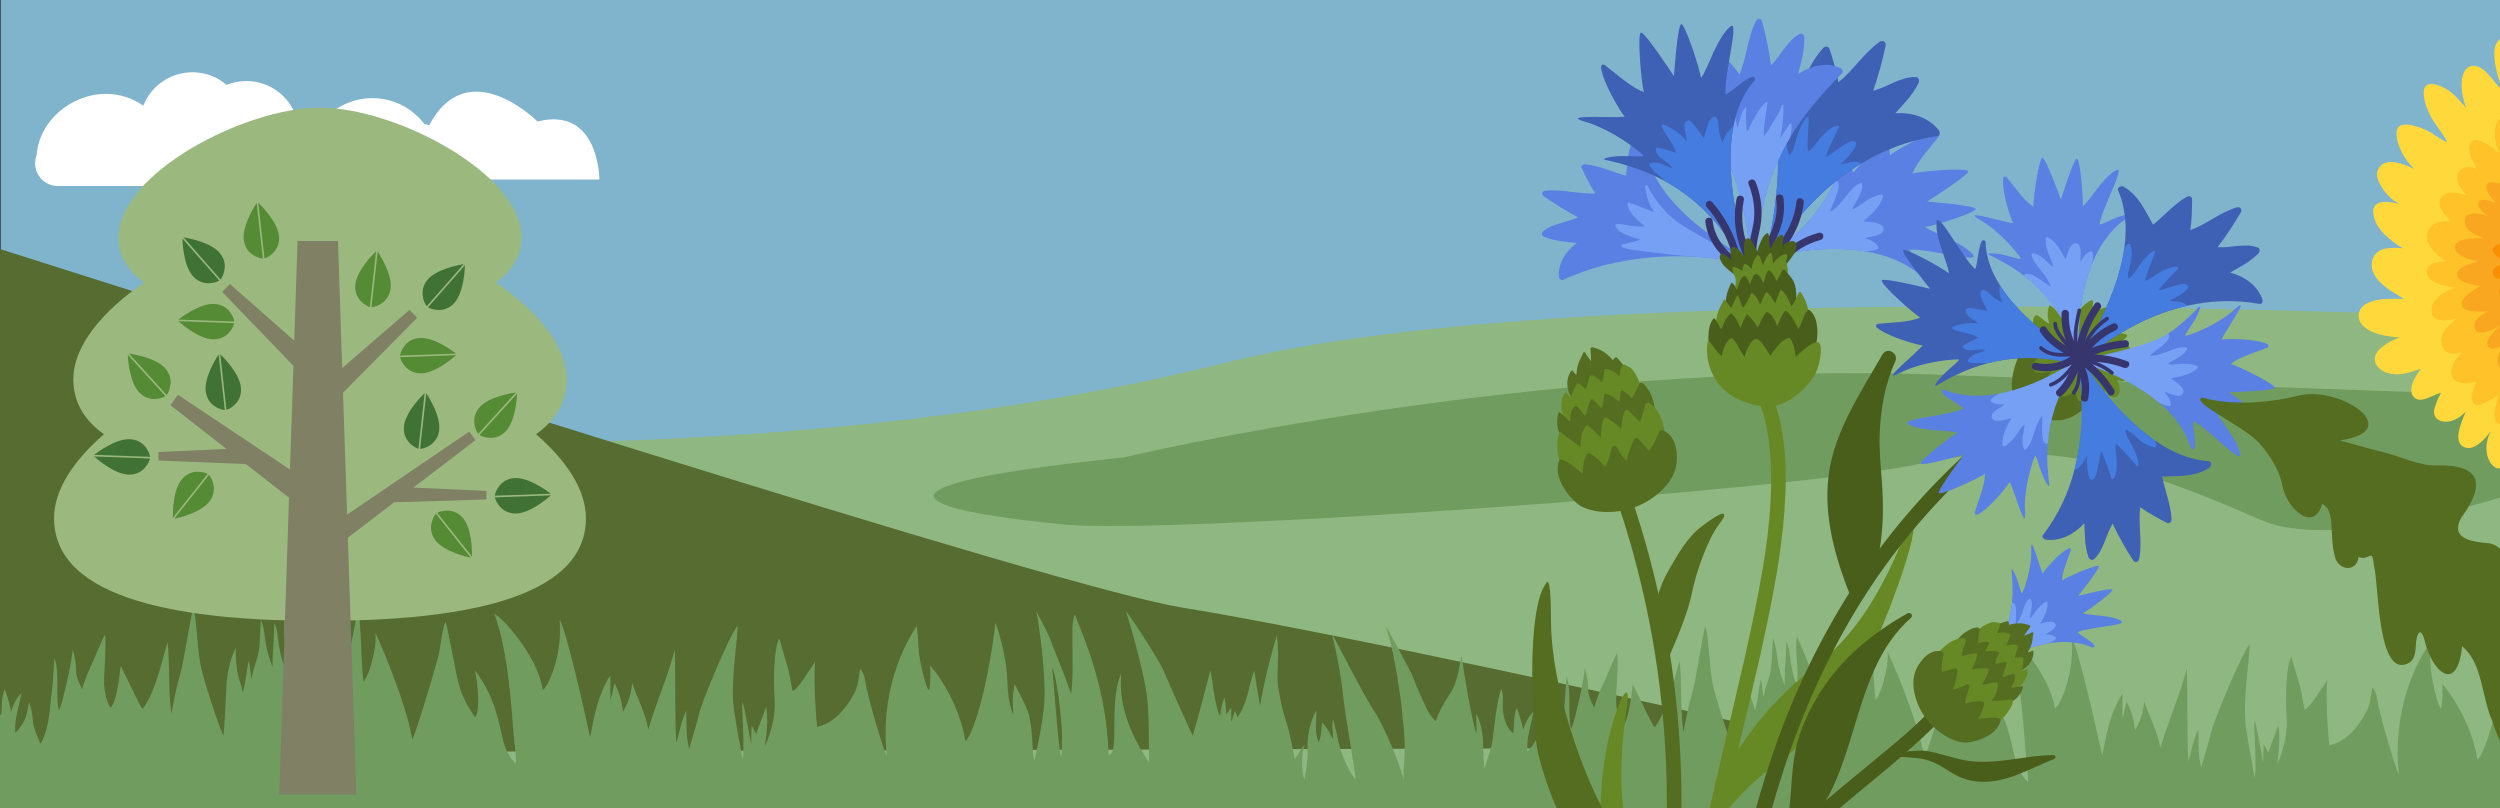 <?xml version="1.0" encoding="UTF-8"?><svg id="Layer_1" xmlns="http://www.w3.org/2000/svg" xmlns:xlink="http://www.w3.org/1999/xlink" viewBox="0 0 1335.9 432"><rect x="0" y="0" width="1335.9" height="432" fill="#333333" stroke="none"/><defs><style>.cls-1{fill:none;}.cls-2{clip-path:url(#clippath);}.cls-3{fill:#f4ad31;}.cls-4{fill:#f98f03;}.cls-5{fill:#f9a621;}.cls-6{fill:#668925;}.cls-7{fill:#fff;}.cls-8{fill:#ffd93b;}.cls-9{fill:#fcbd3f;}.cls-10{fill:#ffc229;}.cls-11{fill:#80b3cc;}.cls-12{fill:#9bb87f;}.cls-13{fill:#8fb781;}.cls-14{fill:#407235;}.cls-15{fill:#37356d;}.cls-16{fill:#447ce0;}.cls-17{fill:#3e60b5;}.cls-18{fill:#808065;}.cls-19{fill:#719c5f;}.cls-20{fill:#556d21;}.cls-21{fill:#566c30;}.cls-22{fill:#558b35;}.cls-23{fill:#4a5e1b;}.cls-24{fill:#5980e2;}.cls-25{fill:#76a0f4;}.cls-26{clip-path:url(#clippath-1);}.cls-27{clip-path:url(#clippath-4);}.cls-28{clip-path:url(#clippath-3);}.cls-29{clip-path:url(#clippath-2);}.cls-30{clip-path:url(#clippath-6);}.cls-31{clip-path:url(#clippath-5);}</style><clipPath id="clippath"><rect class="cls-1" width="1335.9" height="433.48"/></clipPath><clipPath id="clippath-1"><rect class="cls-1" width="1335.9" height="433.48"/></clipPath><clipPath id="clippath-2"><rect class="cls-1" x="1143.92" width="191.98" height="433.48"/></clipPath><clipPath id="clippath-3"><rect class="cls-1" x="1355.9" width="5004.7" height="430.6"/></clipPath><clipPath id="clippath-4"><rect class="cls-1" x="1355.9" width="5004.7" height="430.6"/></clipPath><clipPath id="clippath-5"><rect class="cls-1" x="1355.9" width="5004.7" height="430.6"/></clipPath><clipPath id="clippath-6"><rect class="cls-1" x="1355.9" width="620.51" height="430.39"/></clipPath></defs><g class="cls-2"><rect class="cls-11" x=".39" width="1335.51" height="433.29"/><g class="cls-26"><path class="cls-13" d="m-2036.48,200.07s282.37-9.63,590.41,16.04c308.04,25.67,438.15,52.13,564.02,24.46,125.86-27.67,427.48-72.59,655.3-40.51,227.82,32.09,590.22,66.63,882.4-6.42,372.21-93.05,1822.56,60.96,1822.56,60.96l-70.59,166.85-1857.85-6.42-1719.88-9.63-956.11,16.04,89.75-221.4Z"/><path class="cls-19" d="m600.28,244.46s219.7-52.45,438.06-44.17c218.35,8.28,432.38,15.56,432.38,15.56,0,0-198.64,90.15-262.75,61.95-64.1-28.21-114.41-44.76-181.56-30.07-67.16,14.69-403.05,37.76-456.9,32.63-53.85-5.13-141.03-17.95,30.77-35.9"/><path class="cls-21" d="m631.97,324.73c-66.82-10.79-461.37-137.68-759.86-232.22C-288.1,41.77-394.86-31.89-456.47-7.01c-84.22,34.01-672.98,225.28-1014.95,335.79v78.12l2459.37-7.54s-253.29-58.05-355.97-74.64"/><path class="cls-7" d="m233.82,87.27c0-19.24-15.6-34.83-34.84-34.83-11.67,0-21.99,5.74-28.31,14.54-3.66-3.53-8.27-6.08-13.41-7.23-4.46-9.71-14.26-16.45-25.64-16.45-3.73,0-7.29.73-10.54,2.04-4.92-4.19-11.3-6.73-18.27-6.73-11.92,0-22.1,7.39-26.23,17.84-5.65-3.96-12.53-6.29-19.96-6.29-18.53,0-35.78,14.47-37.03,32.73-.53,1.36-.84,2.83-.84,4.38,0,6.66,5.45,12.12,12.12,12.12h190.84c6.66,0,12.12-5.45,12.12-12.12"/><path class="cls-7" d="m190.04,95.92h130.25s0-39.28-33.08-31.01c0,0-37.21-37.21-57.89,2.07,0,0-28.94-12.4-39.28,28.94"/><path class="cls-19" d="m684.56,433.25s4.21-11.37,4.21-20.21c0-13.9-1.47-25.68-1.47-25.68,0,0-5.2,16.38-6.53,18.35-4.53-6.36-9.94-44.22-10.58-47.36-3.12,8.27-3.51,17.6-8.93,24.92-.44-1.16-.87-2.31-1.29-3.45-.69,2.04-1.34,4.08-2.06,6.11-.02-2.65.03-5.29.02-7.93-.93,1.24-1.82,2.52-2.69,3.8-.02-3.06-.32-6.1-.87-9.11-1.5,3.16-1.95,6.66-2.44,10.08-3.12-6.27-4.41-23.12-5.19-24.43-1.5,5.82-7.98,30.95-9.47,34.78-4.3-9.56-11.87-26.02-15.63-35.03-1.93-4.67-16.73-27.79-20.02-31.6,4.45,13.91,10.26,36.88,10.97,43.59,1.63,7.49,1.17,30.64,1.48,37.51-15.38-22.99-15.59-38.14-14.96-47.62-6.95,15.16-.46,43.06-6.72,43.42-1.07-39.63-16.35-68.93-17.99-75.3-1.89,5.18-1.26,10.75-1.33,16.15-.04,8.85.46,17.75-.71,26.56-3.14-9.3-6.98-18.34-10.52-27.49-2.12-5.85-5.27-11.24-8.13-16.73,1.33,5.96,5.2,31.93,4.34,48.83-.45,8.8-4.85,29.92-5.39,31.06-1.26-3.91-.48-13.44-2.58-23.33-.45-3.91-6.17-14.03-7.85-17.59-1.26,5.44-1.2,11.02-.63,16.54-3.34-6.53-3.07-16.37-3.51-21.9-.57-7.03-2.81-18.46-6.15-27.53-3.53,30.89-11.34,59.48-16.09,63.42-3.22-20.95-16.49-38.33-18.85-40.41.3,4.35.35,8.75-.55,13.05-1.55-.04-4.8-14.69-5.4-19.78-.43-3.61-.43-9.7-1.24-14.48-21.6,33.73-15.89,67.16-15.97,69.77-2.56-5.83-10.67-33.57-11.62-40.79-.2-2.25-1.15-4.34-2.58-6.06-.73,4.38-.93,8.97-3.13,12.94-8.5,16.81-19.87,18.07-19.87,18.07,0,0-2.25-22.72-1.04-34.81-2.48,3.4-9.3,15.06-12.04,15.64-1.21-4.85-1.68-9.88-3.22-14.65-1.44-4.49-2.62-9.06-3.95-13.58-2.7,5.47-3.25,20.65-2.48,32.46.84,12.84-4.77,24.73-5.15,25.01,1.15-7.96,1.85-16.34.52-20.8-.55,2.48-4.64,12.17-5.11,14.66-.84-1.51-1.66-3.03-2.52-4.52-.23,3.24-.26,6.49-.25,9.73-.22,0-3.28-19.32-4.76-22.6-.27,6.33,1.38,24.74.2,30.95-1.02-5.87-4.62-24.31-5.04-30.32-1.05-15.37,2.62-34.68,2.28-41.16-4.6,5.71-19.08,40.82-20.38,46.48-1.52,6.54-3.72,12.88-5.42,19.38-1.95-7.65-1.34-13.6-1.53-20.49-2.64,5.32-3.73,11.6-5.33,17.24-.89-8-.41-41.2-.83-49.78-3.79,14.47-9.96,28.19-14.16,42.52-1.53-8.73-5.81-16.59-8.68-24.9-.3,5.51-2.03,10.79-4.87,15.5-.54-5.35-1.92-10.59-4.56-15.29-.62,2.99-1.26,5.98-2.08,8.93-.3-4.42.08-8.85-.1-13.26-8.44,13.36-9.85,30.37-10.79,33.17-2.01-9.09-12.95-58.7-16.34-62.67,1.85,20.13-7.23,37.75-9.02,37.29-2.6-17.79-21.73-38.92-25.87-40.53,7.48,19.37,9.31,52.14,10.32,64.14.36,5.27,1.37,10.48,1.29,15.78-3.8-2.92-6.01-8.76-6.86-12.14-2.48-9.85-4-22.94-15.16-37.68,1.68,6.74,3.03,22.26.11,25.2-2.53-4.18-6.21-8.78-8.53-17.2-2.29-8.34-6.24-32.88-7.34-33.81-2.31,6.42-2.21,13.37-4.13,19.9-2.76,10.44-12.57,42.36-13.53,42.98-3.21-20.43-19.46-56.85-19.63-56.85.34,6.45-.66,10.04-2.2,16.22-.89,3.47-2.2,6.84-4.15,9.85-1.21-8.49-1.07-17.11-1.6-25.66-.35-4.43-.35-8.97-1.73-13.24-1.18,9.95-3.92,19.62-5.23,29.56-1.25,9.47-7.84,37.99-10,42.61-5.81-27.97-22.76-65.52-23.54-67.34-1.33,8.72,1.33,17.47-.04,26.15-2.14-5.17-3.13-10.71-3.73-16.24-.25-2.56-.79-5.08-1.8-7.45-.14,7.89-1.06,15.73-1.03,23.63-1.37-3.81-2.72-7.65-3.42-11.64-.88-4.53-.84-9.31-2.82-13.57-.31,3.56-.4,10.84-.8,14.49-.8,7.29-3.05,9.89-4.13,17.02-.44-1.36-1.11-8.52-1.55-9.86-1.05,5.05-2.18,16.31-3.37,17.05.16-4.51-3.58-5.68-3.59-23.82-2.72,5.78-4.14,12.11-4.86,18.42-.42,9.52-.85,19.04-1.61,28.53-1.58-1.73-11.33-31.38-12.46-38.5-2.11-13.26-2-25.99-3.91-29.74-1.37,6.09-5.04,29.38-6.62,34.73-2.09,7.15-3.5,14.48-4.9,21.8-1.81-12.63-.69-25.43-2.02-38.11-1.61,4.32-6.12,26.48-13.28,35.53-1.28-.56-6.52-12.63-11.79-22.95-.63,6.32-2.55,21.04-5.58,22.28-2-3.12-3.15-9.03-3.27-12.18-.23-6.68,1.52-22.19.35-26.72-3.18,6.26-5.01,12.02-8.14,18.3-1.53,3.16-2.98,7.45-4,10.81-1.45-3.31-3.1-5.89-3.16-9.55-.12-3.65-.42-7.16-1.8-11.54-1.12,8.83-2.46,14.47-4.52,23.12-1.05,4.42-1.94,7.37-2.93,9.43-1.88-9.37.54-19.15-2.3-28.4-.67,7.18-.72,13.42-1.51,18.75-1.33,10.09-1.08,18.06-5.83,27.32-.35.03-2.73-5.56-3.64-9-1.04-3.96-.42-6.95-2.57-13.21-.61,2.84-1.14,6.19-1.86,8.16-.86,2.35-3.09,6.07-5.57,8.3-.58-7.3,2.09-14.22,3.28-21.31-2.73,2.75-4.46,6.26-5.57,9.95-.22-2.96-2.03-8.3-3.3-11.88-1.93,3.42-1.39,9.94-1.98,13.71-4.22-3.63-5.39-9.35-5.6-14.55,0-3.12.43-6.43-.69-9.37-2.05,3.9-4.01,20.85-4.52,25.77-.53,5.95-3.18,11.39-4.47,17.18-.75-5.09-.8-9.9-.84-15.05-.16-4.71-1.37-10.19-3.58-14.52-.2,3.41.31,7.1,0,10.5-2.01-5.27-6.97-33.2-7.81-41.84-1.2,4.04-1.55,13.76-6.52,21.02-3.76,5.5-5.76,9.78-7.39,14.29-2.23-2.24-4.08-4.83-5.3-7.74-2.2-5.01-4.63-9.93-6.52-15.08-1.47-3.98-11.83-22.91-15.18-28.57,3.16,8.62,4.7,17.67,6.34,26.67.9,7.08,2.52,14.06,2.8,21.21,1.14,8.53,1.71,17.15,1.01,25.74-.31,3.21-.4,6.44-.31,9.67-.7-6.78-11.44-31.14-15.19-36.51-6.6-9.9-20.88-38.7-23.16-42.24,3.05,12.03,5.16,24.28,6.5,36.62.77,7.76,5.69,34.97,6.24,41.01-1.73-.37-7.84-12.77-8.98-18.98-.87-4.15-1.88-8.85-3.15-12.91-.73,3.65,0,7.34.22,11-1.84-3.17-3.22-6.7-6.08-9.12-.34,3.55-.3,7.22-1.75,10.56-2.33-5.58-1.24-10.88-1.13-17.15-3.69,5.65-5.17,15.17-4.86,20.89.25,5.39-.61,10.72-1.61,16-1.69-3.6-1.84-14.56.26-18.61-.94.13-4.56,7.28-5.5,7.42-1.34-6.46-2.41-12.99-4.42-19.3-2.45-7.49-3.06-11.14-4.39-18.85-1.27-7.72,1.05-16.21-.78-27.57-20.06,67.98-7.43,85.56-7.72,103.56h818.08Zm-117.04-41.26c.07,2.87-.18,12.39-.49,12.54-1.34-2.66-4.1-42.88-4.84-47.8,3.15,6.26,5.22,31.01,5.33,35.27"/><path class="cls-19" d="m1492.56,443.13s4.21-11.37,4.21-20.21c0-13.89-1.47-25.68-1.47-25.68,0,0-5.21,16.38-6.53,18.35-4.53-6.36-9.94-44.22-10.58-47.36-3.12,8.27-3.51,17.6-8.93,24.92-.44-1.16-.87-2.31-1.29-3.45-.69,2.04-1.34,4.08-2.06,6.11-.02-2.65.03-5.29.02-7.93-.94,1.24-1.82,2.52-2.69,3.79-.02-3.06-.32-6.1-.87-9.11-1.5,3.16-1.95,6.66-2.44,10.08-3.12-6.27-4.41-23.12-5.19-24.43-1.5,5.82-7.98,30.95-9.47,34.78-4.3-9.56-11.87-26.02-15.63-35.03-1.93-4.67-16.73-27.79-20.02-31.6,4.45,13.91,10.26,36.88,10.97,43.59,1.63,7.49,1.17,30.64,1.48,37.51-15.38-22.99-15.59-38.15-14.96-47.62-6.95,15.16-.46,43.06-6.72,43.42-1.07-39.63-16.35-68.93-17.99-75.3-1.89,5.18-1.26,10.75-1.33,16.15-.04,8.85.46,17.75-.71,26.56-3.14-9.3-6.98-18.34-10.51-27.49-2.12-5.85-5.27-11.24-8.13-16.73,1.33,5.96,5.2,31.93,4.34,48.83-.45,8.8-4.85,29.92-5.39,31.06-1.26-3.91-.48-13.44-2.58-23.33-.45-3.91-6.18-14.02-7.85-17.59-1.26,5.44-1.2,11.02-.63,16.54-3.34-6.53-3.07-16.37-3.52-21.9-.57-7.03-2.81-18.46-6.15-27.52-3.53,30.89-11.34,59.48-16.09,63.42-3.22-20.95-16.49-38.33-18.85-40.41.3,4.36.35,8.75-.55,13.05-1.55-.04-4.8-14.69-5.4-19.78-.43-3.61-.43-9.7-1.24-14.48-21.6,33.73-15.89,67.16-15.97,69.77-2.56-5.83-10.67-33.57-11.62-40.79-.2-2.25-1.15-4.34-2.58-6.06-.73,4.38-.93,8.97-3.13,12.94-8.5,16.81-19.87,18.07-19.87,18.07,0,0-2.25-22.72-1.04-34.81-2.48,3.4-9.3,15.06-12.04,15.64-1.21-4.85-1.68-9.88-3.22-14.65-1.44-4.49-2.62-9.06-3.96-13.58-2.7,5.47-3.25,20.65-2.48,32.46.84,12.84-4.77,24.73-5.15,25.01,1.15-7.96,1.86-16.34.52-20.8-.55,2.48-4.64,12.17-5.11,14.66-.84-1.51-1.66-3.03-2.52-4.52-.23,3.24-.26,6.49-.25,9.73-.22,0-3.28-19.32-4.76-22.6-.27,6.33,1.38,24.74.2,30.95-1.02-5.87-4.62-24.31-5.04-30.32-1.05-15.37,2.62-34.68,2.28-41.16-4.6,5.71-19.08,40.82-20.38,46.48-1.52,6.54-3.72,12.88-5.42,19.38-1.95-7.65-1.34-13.6-1.53-20.49-2.64,5.32-3.73,11.6-5.33,17.24-.89-8-.41-41.2-.83-49.78-3.79,14.47-9.96,28.19-14.16,42.52-1.53-8.73-5.81-16.59-8.68-24.9-.3,5.51-2.03,10.8-4.87,15.5-.54-5.35-1.92-10.59-4.55-15.29-.62,2.99-1.26,5.98-2.08,8.92-.3-4.42.08-8.85-.1-13.26-8.44,13.36-9.85,30.37-10.8,33.17-2.01-9.09-12.95-58.7-16.34-62.67,1.85,20.13-7.23,37.75-9.02,37.29-2.6-17.79-21.73-38.92-25.87-40.53,7.48,19.37,9.31,52.14,10.32,64.14.36,5.27,1.37,10.48,1.29,15.78-3.8-2.92-6.01-8.76-6.86-12.14-2.48-9.85-4-22.94-15.16-37.68,1.68,6.74,3.03,22.26.11,25.2-2.53-4.18-6.21-8.78-8.53-17.2-2.29-8.34-6.24-32.88-7.34-33.81-2.31,6.42-2.21,13.37-4.13,19.9-2.77,10.44-12.57,42.36-13.53,42.98-3.21-20.44-19.46-56.85-19.63-56.85.34,6.45-.66,10.04-2.2,16.22-.89,3.47-2.2,6.84-4.15,9.85-1.21-8.49-1.07-17.12-1.6-25.66-.35-4.43-.35-8.97-1.73-13.24-1.18,9.95-3.92,19.62-5.23,29.56-1.25,9.47-7.84,37.99-10,42.61-5.81-27.97-22.76-65.52-23.54-67.34-1.33,8.72,1.33,17.47-.04,26.15-2.14-5.17-3.13-10.72-3.73-16.24-.25-2.56-.79-5.08-1.8-7.45-.14,7.89-1.06,15.73-1.03,23.63-1.37-3.81-2.72-7.65-3.42-11.64-.88-4.53-.84-9.31-2.82-13.57-.31,3.56-.4,10.84-.8,14.49-.8,7.29-3.05,9.89-4.13,17.02-.44-1.36-1.11-8.52-1.55-9.86-1.05,5.05-2.18,16.31-3.37,17.05.16-4.51-3.58-5.68-3.59-23.82-2.72,5.78-4.14,12.1-4.86,18.42-.42,9.52-.85,19.04-1.61,28.53-1.58-1.73-11.33-31.38-12.46-38.5-2.1-13.26-2-25.99-3.91-29.74-1.37,6.09-5.04,29.38-6.62,34.72-2.09,7.15-3.5,14.48-4.9,21.8-1.81-12.63-.69-25.43-2.02-38.11-1.61,4.32-6.12,26.48-13.28,35.53-1.28-.56-6.52-12.63-11.79-22.94-.63,6.32-2.55,21.04-5.57,22.28-2-3.12-3.16-9.03-3.27-12.18-.23-6.68,1.52-22.19.35-26.72-3.18,6.26-5.01,12.02-8.14,18.3-1.53,3.16-2.98,7.45-4,10.81-1.45-3.31-3.1-5.89-3.16-9.55-.12-3.65-.42-7.16-1.8-11.54-1.12,8.83-2.46,14.47-4.52,23.12-1.05,4.42-1.94,7.37-2.93,9.43-1.88-9.37.54-19.14-2.3-28.4-.67,7.18-.72,13.42-1.51,18.75-1.33,10.09-1.08,18.06-5.83,27.32-.35.03-2.73-5.56-3.64-9-1.04-3.96-.42-6.95-2.57-13.21-.61,2.84-1.14,6.19-1.86,8.16-.86,2.35-3.09,6.07-5.57,8.3-.58-7.3,2.09-14.22,3.28-21.31-2.73,2.75-4.46,6.26-5.57,9.95-.22-2.96-2.03-8.3-3.3-11.88-1.93,3.42-1.39,9.94-1.98,13.71-4.22-3.63-5.39-9.35-5.6-14.55,0-3.12.43-6.43-.69-9.37-2.05,3.9-4.01,20.85-4.52,25.77-.53,5.95-3.18,11.39-4.47,17.18-.75-5.09-.8-9.9-.84-15.05-.16-4.71-1.37-10.19-3.58-14.52-.2,3.41.31,7.1,0,10.5-2.01-5.27-6.97-33.2-7.81-41.84-1.2,4.03-1.55,13.76-6.52,21.02-3.76,5.5-5.76,9.78-7.39,14.29-2.23-2.24-4.08-4.83-5.3-7.74-2.2-5.01-4.63-9.93-6.52-15.08-1.47-3.98-11.83-22.91-15.18-28.57,3.16,8.62,4.7,17.67,6.34,26.67.9,7.08,2.52,14.06,2.8,21.21,1.14,8.53,1.71,17.15,1.01,25.74-.31,3.21-.4,6.44-.31,9.67-.7-6.78-11.44-31.14-15.19-36.51-6.6-9.9-20.88-38.7-23.16-42.24,3.05,12.03,5.16,24.28,6.5,36.62.77,7.76,5.69,34.97,6.24,41.01-1.73-.37-7.84-12.77-8.98-18.98-.87-4.15-1.88-8.85-3.15-12.91-.73,3.65,0,7.33.22,10.99-1.84-3.17-3.22-6.7-6.08-9.12-.34,3.55-.3,7.22-1.75,10.56-2.33-5.59-1.24-10.88-1.13-17.16-3.69,5.65-5.17,15.17-4.86,20.89.25,5.39-.61,10.72-1.61,16-1.69-3.6-1.84-14.56.26-18.61-.94.13-4.56,7.28-5.5,7.42-1.34-6.46-2.41-12.99-4.42-19.3-2.45-7.49-3.06-11.14-4.39-18.85-1.27-7.72,1.05-16.21-.78-27.57-20.06,67.98-7.43,85.56-7.72,103.56h818.08Zm-117.04-41.26c.07,2.87-.18,12.39-.49,12.54-1.33-2.66-4.1-42.88-4.83-47.8,3.15,6.26,5.22,31.01,5.32,35.27"/><path class="cls-12" d="m286.44,232.03c10.26-7.3,16.35-16.86,16.35-29.35,0-18.13-15.87-36.67-37.87-51.76,8.64-6,13.76-13.91,13.76-24.27,0-33.7-67.07-69.12-107.68-69.12S63.3,92.96,63.3,126.66c0,10.36,5.12,18.27,13.76,24.27-22.01,15.09-37.87,33.63-37.87,51.76,0,12.48,6.08,22.05,16.35,29.35-16.06,13.9-26.65,29.54-26.65,44.91,0,44.47,71.29,54.83,142.1,54.83s142.1-10.36,142.1-54.83c0-15.38-10.58-31.02-26.64-44.91"/><polygon class="cls-18" points="220.89 260.55 254.06 235.21 250.74 230.61 185.47 275 183.3 209.86 222.92 169.83 218.82 165.61 182.86 196.67 180.61 128.75 159 128.75 157.23 182.02 122.82 151.74 118.75 155.99 156.79 195.46 154.95 250.87 95.1 210.96 91.08 216.52 121.03 239.89 84.68 241.52 84.69 246.11 131.4 247.98 154.44 265.96 149.19 424.55 190.43 424.55 185.88 287.3 210.59 268.42 259.92 266.89 259.93 262.3 220.89 260.55"/><path class="cls-22" d="m68.26,189.51c.13,2.9.99,14.52,5.93,19.95,5.27,5.8,12.28,3.46,14.21,2.21l-20.14-22.15Z"/><path class="cls-22" d="m68.9,188.93l20.14,22.15c1.43-1.8,4.42-8.55-.85-14.36-4.94-5.43-16.43-7.38-19.29-7.79"/><path class="cls-22" d="m95.27,171.63c2.17,1.92,11.07,9.43,18.41,9.69,7.83.28,11.05-6.37,11.51-8.62l-29.92-1.07Z"/><path class="cls-22" d="m95.3,170.76l29.92,1.06c-.29-2.28-3.03-9.14-10.87-9.42-7.33-.26-16.76,6.59-19.05,8.36"/><path class="cls-22" d="m93.06,277.22c2.84-.6,14.16-3.32,18.72-9.08,4.87-6.14,1.43-12.68-.12-14.38l-18.61,23.46Z"/><path class="cls-22" d="m92.38,276.69l18.6-23.46c-2-1.12-9.16-2.98-14.03,3.16-4.56,5.75-4.63,17.39-4.57,20.3"/><path class="cls-22" d="m137.16,108.41c-1.59,2.43-7.71,12.34-6.9,19.63.87,7.79,7.92,10,10.22,10.12l-3.32-29.75Z"/><path class="cls-22" d="m138.01,108.32l3.33,29.76c2.21-.62,8.6-4.34,7.74-12.12-.82-7.3-8.98-15.61-11.06-17.63"/><path class="cls-22" d="m276.35,210.29c-.13,2.9-.99,14.51-5.93,19.95-5.27,5.8-12.28,3.45-14.21,2.21l20.14-22.15Z"/><path class="cls-22" d="m275.71,209.7l-20.15,22.15c-1.42-1.8-4.42-8.56.85-14.36,4.94-5.43,16.42-7.38,19.3-7.79"/><path class="cls-22" d="m243.71,189.8c-2.17,1.93-11.08,9.43-18.41,9.7-7.84.28-11.05-6.37-11.51-8.63l29.92-1.07Z"/><path class="cls-22" d="m243.68,188.94l-29.92,1.07c.29-2.28,3.02-9.14,10.86-9.43,7.34-.26,16.76,6.59,19.06,8.36"/><path class="cls-22" d="m251.55,298c-2.83-.6-14.16-3.32-18.72-9.08-4.87-6.14-1.42-12.67.12-14.38l18.6,23.46Z"/><path class="cls-22" d="m252.22,297.46l-18.6-23.45c2.01-1.12,9.16-2.98,14.03,3.15,4.57,5.75,4.63,17.4,4.57,20.3"/><path class="cls-22" d="m201.82,134.38c1.59,2.43,7.71,12.34,6.9,19.63-.87,7.79-7.93,10-10.21,10.12l3.32-29.76Z"/><path class="cls-22" d="m200.96,134.29l-3.32,29.76c-2.22-.63-8.6-4.34-7.74-12.12.81-7.3,8.97-15.61,11.05-17.63"/><path class="cls-14" d="m50.25,243.91c2.17,1.92,11.07,9.43,18.41,9.7,7.84.28,11.05-6.37,11.51-8.62l-29.92-1.07Z"/><path class="cls-14" d="m50.28,243.05l29.92,1.07c-.29-2.28-3.04-9.14-10.87-9.43-7.33-.26-16.76,6.59-19.06,8.35"/><path class="cls-14" d="m116.82,189.36c-1.6,2.43-7.72,12.34-6.9,19.63.87,7.79,7.92,10,10.22,10.12l-3.32-29.76Z"/><path class="cls-14" d="m117.68,189.26l3.32,29.75c2.21-.62,8.6-4.34,7.73-12.12-.82-7.29-8.97-15.61-11.05-17.63"/><path class="cls-14" d="m97.45,127.42c.09,2.9.74,14.54,5.58,20.05,5.17,5.89,12.22,3.67,14.17,2.46l-19.75-22.51Z"/><path class="cls-14" d="m98.1,126.85l19.75,22.51c1.46-1.78,4.58-8.48-.59-14.37-4.84-5.52-16.28-7.67-19.15-8.14"/><path class="cls-14" d="m294.36,264.69c-2.17,1.93-11.08,9.43-18.41,9.7-7.83.28-11.05-6.37-11.51-8.62l29.92-1.07Z"/><path class="cls-14" d="m294.32,263.82l-29.92,1.07c.29-2.29,3.02-9.15,10.86-9.43,7.33-.26,16.76,6.58,19.06,8.35"/><path class="cls-14" d="m227.79,210.14c1.59,2.43,7.71,12.34,6.9,19.63-.87,7.79-7.92,10-10.22,10.12l3.32-29.76Z"/><path class="cls-14" d="m226.93,210.04l-3.33,29.75c-2.21-.62-8.6-4.33-7.73-12.12.81-7.3,8.97-15.61,11.05-17.63"/><path class="cls-14" d="m248.45,141.71c-.08,2.9-.74,14.53-5.57,20.05-5.17,5.89-12.22,3.67-14.17,2.45l19.75-22.51Z"/><path class="cls-14" d="m247.8,141.14l-19.75,22.51c-1.45-1.78-4.57-8.48.6-14.37,4.84-5.52,16.29-7.67,19.15-8.14"/><path class="cls-6" d="m934.92,203.85c9.66,16.55,11.77,36.35,11.49,55.17-.35,24.09-4.72,48.09-9.6,71.61-11.48,55.32-27.47,109.73-34.97,165.83-4.07,30.48-5.71,61.6-1.34,92.14.71,4.96,8.52,4.3,7.8-.71-8.09-56.49,3.7-114.14,16.24-169.09,6.26-27.43,13.16-54.72,19.02-82.25,5.14-24.16,9.6-48.63,10.52-73.36.82-21.87-1.51-44.58-12.73-63.81-2.54-4.36-8.96.14-6.43,4.47"/><path class="cls-24" d="m1054.1,135.9c-5.94-6.76-20.91-11.17-25.34-14.59,6.59-1.24,27.01-7.71,26.96-9.63-.05-1.92-25.94-3.96-25.94-3.96,0,0,22.33-14.2,21.98-16.21-.4-1.98-25.33-.07-29.73,1.17,2.35-6.42,9.44-13.77,13.68-19.38.62-.8.12-2.01-1.14-1.88-7.53.71-22.53,9.59-24.69,11.63-.32-2.84-.01-9.87.04-15.47.08-6.83-.22-11.62-2.42-4.25-3.97,13.41-15.28,27.17-17.07,28.71-1.03.89-.11-6.23-.24-12.14-.13-4.8-1.27-8.86-1.73-6.96-1.26,5.22-3.26,13.7-7.7,23.32-5.39,11.6-14.31,24.88-29.87,35.96-.08.02-.1.1-.11.18-1.73.8-3.51,1.4-5.27,1.64v.04c-.13.02-.29.03-.41.05-1.76.28-1.29,3.39.51,3.12,2.58-.41,27.36-6.97,51.37-2.92,10.96,1.85,21.77,5.91,30.31,13.73.72.65,2.08-.26,1.83-1.1-1.31-4.45-7.57-10.32-8.69-13.58,10.62-.64,38.51,7.97,33.68,2.52"/><path class="cls-25" d="m1006.48,122.83c.56-4-6.99-4.24-10.71-4.59,4.08-3.68,9.17-7.82,10.43-13.28.14-.53-.4-1.11-.93-1.04-3.16.54-6.02,2.06-8.71,3.76-2.07,1.34-4.3,3.56-6.84,4.18,1.82-4.37,5.72-8.32,5.39-13.35-.03-.48-.56-.86-1.03-.66-3.26,1.28-5.52,4.38-7.63,7.02-2.41,3.03-5.06,6.45-8.54,8.33.92-3.1,2.54-5.95,3.5-9.04.54-1.69,1.55-4.65.93-6.48-.25-.8-.88-1.27-1.58-1.4-5.39,11.6-14.31,24.88-29.87,35.96-.09.02-.1.1-.11.18-1.74.8-3.51,1.4-5.27,1.64v.04c-.13.02-.29.03-.41.05-1.76.28-1.29,3.39.51,3.12,2.58-.41,27.35-6.97,51.37-2.92,2.26-.15,4.56-.37,6.55-1.49.22-.12.37-.49.25-.71-1.35-2.91-4.46-3.99-7.4-4.87,1.77-.56,3.87-.74,5.55-1.19,1.6-.47,4.24-1.23,4.56-3.24"/><path class="cls-17" d="m1036.04,69.62c-5.45-6.87-14.14-9.63-23.26-9.12,4.57-5.06,9.47-9.95,12.41-16.11.69-1.39.05-3.13-1.45-3.21-8.1-.31-15.1,5.4-22.8,7.31,2.79-7.97,4.99-16.01,6.66-24.14.44-1.99-1.55-3.1-3.23-1.93-8.46,5.88-13.99,15.18-21.98,21.54-1.04-6.15-2.93-11.99-4.78-17.85-.49-1.48-2.33-1.61-3.48-.35-5.96,6.6-9.06,14.72-13.83,22.02-7.33-6.57-13.63-13.99-24.01-16.02-1.35-.24-3.24,1.88-2.39,2.87,7.94,8.91,12.34,20.08,14.48,31.85,6.15,33.69-6.15,72.14-5.5,75.16,4.61-6.17,20.63-35.67,51.75-54.3,11.56-6.99,25.2-12.45,41.08-14.68,1.02-.13.97-2.29.35-3.04m-93.18,72.02c-1.57,2.1.5,2.32,0,0"/><path class="cls-16" d="m994.61,87.35c-.2-.2-.53-.37-.9-.52-3.35-1.28-6.79.57-10.21,1.03,3.26-2.87,9.62-10,8.16-11.74-1.46-1.74-3.77-.86-12.78,5.81-.98.73-2.18,1.48-3.4,1.89.69-2.3,5.37-12.6,7.11-15.39.49-.75-.46-1.43-1.13-1.24-3.59.95-6.21,3.77-8.64,6.44-2.12,2.28-3.98,5.73-6.71,7.43-.7-6.05.9-18.93.28-18.81-3.66.89-6.8,13.02-7.31,14.76-.5,1.66-1.22,4.79-2.93,5.88-1.6-3.03-1.12-7.01-1.57-10.27-.5-3.43-1.42-6.46-3.41-9.33-.2-.23-.57-.38-.83-.27-1.3.6-1.7,2.16-1.98,3.46,6.15,33.69-6.15,72.14-5.5,75.16,4.61-6.17,20.63-35.67,51.75-54.3m-51.75,54.3c-1.57,2.1.5,2.32,0,0"/><path class="cls-24" d="m929.21,136.32c-1.54-2.51-36.87-20.17-47.78-48.39-1.99-5.09-3.16-10.52-3.2-16.25-.04-1.08-2.49-1.4-3.21-.5-5.48,6.81-5.2,14.74-6.08,22.7-7.33-1.92-14.06-5.24-21.7-6.1-1.48-.19-2.59.89-2.04,2.06,2.23,4.62,4.39,9.18,7.3,13.57-8.82.36-17.79-2.41-26.66-1.5-1.75.2-2.38,1.96-.93,2.94,5.82,4.11,11.91,7.87,18.34,11.26-6.1,2.96-13.91,3.22-18.9,7.74-.95.86-.33,2.25.9,2.75,5.49,2.22,11.47,2.58,17.36,3.25-6.16,4.58-10.13,10.95-9.62,18.08.02.76,1.22,2.05,2.01,1.67,7.07-3.22,14.2-5.72,21.17-7.57,17.88-4.74,34.89-5.49,47.83-4.91h.04c10.69.5,18.57,1.84,21.95,2.53,1.88.38,3.65-1.05,3.48-2.55-.03-.28-.1-.54-.26-.76"/><path class="cls-25" d="m928.83,136.69c.19-.17.26-.55-.08-.65-9.91-3.5-18.85-9.23-27.94-14.5-13.35-7.75-19.36-20.2-20.47-22.23-.03-.05-.06-.09-.09-.14-.38-.75-1.38-.09-1.19.62.69,2.59.85,7.96,4.88,13.53-2.39-.67-11.13-4.47-13.48-5.09-.46-.12-.9.35-.85.76.68,5.06,5.59,8.73,9.37,12.03-2.4.08-4.8.13-7.15-.29-2.7-.45-5.24-1.14-7.98-1-.48.03-.82.57-.66.99,1.05,2.58,3.87,3.92,6.28,4.91,2.33.98,4.75,1.69,7.15,2.48-3.14,1.11-6.5,1.62-9.72,2.47-.76.22-.66,1.23-.08,1.54,2.86,1.59,16.47,2.65,20.07,3.22,5.69.87,11.4,1.18,17.11,1.77h.04c10.69.5,18.57,1.84,21.95,2.53,1.88.38,3.65-1.05,3.48-2.56-.21-.16-.43-.28-.65-.39"/><path class="cls-24" d="m936.69,144.31c-.26,2.54.28,2.2,0,0m46.74-107.99c-7.26-3.22-15.41-1.5-22.53,3.18,1.55-6.4,3.46-12.79,3.24-19.35-.05-1.48-1.28-2.62-2.5-2-6.64,3.54-9.88,11.55-15.27,16.74-1.07-7.99-2.69-15.76-4.74-23.37-.5-1.88-2.56-1.89-3.44-.14-4.34,8.89-4.87,19.29-8.61,28.37-3.41-4.71-7.38-8.73-11.34-12.79-1-1.06-2.53-.3-2.9,1.31-2.05,8.3-1.12,16.59-1.9,24.92-8.65-2.11-16.81-5.41-26-2.3-1.19.42-1.83,3.09-.71,3.53,12.9,4.83,22.14,11.59,28.89,20.04,12.87,16.01,16.85,38.09,20.38,64.46.24,1.76.47,3.55.7,5.38.18-1.68.36-3.32.57-4.95,3.09-27.29,7.82-46.73,19.25-65.8,6.66-11.13,15.64-22.13,27.9-34.52.68-.67-.21-2.35-.98-2.72"/><path class="cls-25" d="m957.3,66.54c-.05-.41-.71-.69-.98-.3-1.82,2.62-3.55,5.33-5.33,7.95,1.64-5.79,2.14-11.87,2.02-17.86-.02-.56-.86-.51-.95-.01-.82,3.23-2.76,6.07-4.5,8.86-1.62,2.61-3,5.39-5.08,7.64-.1-6.07,1.28-11.94,2-17.94.02-.32-.33-.58-.61-.39-3.71,2.91-6.23,8.07-8.36,12.18-.18.36-1.51,3.55-1.71,3.51-.54-.1-.6-2.65-.64-3.3-.21-3.02-.29-6.1.05-9.14.02-.32-.32-.46-.55-.26-1.64,1.57-2.21,3.9-2.79,6.02-.45,1.59-1.01,3.16-1.41,4.76-.22-.99-.51-2-.77-3-.49-2.16-.77-4.32-1.64-6.34-.29-.61-1.07-.47-1.25.09-1,3.12-1.26,6.54-1.4,9.77-.07,1.02.2,5.05-.52,6.63-1.96-3.7-4.22-7.24-6.45-10.79-.31-.49-.99-.26-1.12.24-.57,2.29-.22,4.54,0,6.84.07.93.18,1.86.3,2.76,12.87,16.01,16.85,38.09,20.38,64.46.41.15.86.31,1.28.43,3.09-27.29,7.82-46.73,19.25-65.8.56-2.21.99-4.83.79-7.02"/><path class="cls-17" d="m933.98,139.49c-.52-3.08-13.68-41.1-7.7-71.89,1.75-9.27,5.25-17.87,11.37-24.69.69-.75-.28-2.2-1.21-1.93-4.72,1.5-10.95,8.21-14.4,9.5-.82-11.37,8.04-41.32,2.29-36.11-7.13,6.43-11.69,22.52-15.34,27.28-1.36-7.01-8.54-28.79-10.58-28.72-2.04.07-3.93,27.82-3.93,27.82,0,0-15.46-23.75-17.6-23.34-2.14.41.17,27.12,1.59,31.8-6.96-2.45-14.92-9.93-20.95-14.44-.84-.63-2.14-.07-1.98,1.27.86,8.03,10.52,23.98,12.69,26.32-3.01.37-10.53.13-16.53.13-7.32,0-12.43.35-4.53,2.61,14.42,4.11,29.26,16.05,30.97,17.99.93,1.04-6.67.15-13,.37-5.17.18-9.49,1.43-7.43,1.92,6.8,1.58,18.85,4.27,31.96,11.41,10.65,5.82,22,14.58,31.89,28.14.06.09,8.21,13.18,8.23,13.3.34,1.89,4.52,3.16,4.19,1.27"/><path class="cls-16" d="m933.98,139.49c-.52-3.08-13.68-41.1-7.7-71.89-1.08.72-2.1,1.73-2.66,2.39-1.6,1.82-2.51,3.96-3.19,6.23-.79-2.01-1.54-4.02-1.85-6.1-.23-1.39-.17-2.82-.35-4.24-.17-1.5-.63-4.21-2.82-3.33-1.89.77-2.68,3.82-3.26,5.5-.61,1.84-1.02,3.87-1.67,5.75-1.74-2.26-3.38-4.67-5.16-6.94-.79-.94-2.13-2.97-3.66-2.45-3.18,1.06-.83,7.69-.04,11.29-1.71-1.78-3.24-3.65-5.33-5.1-2.3-1.61-4.77-3.13-7.41-4.12-.56-.22-1.12.24-.95.83,1.73,5.17,6.37,9.02,7.65,14.31-3.32-1-6.54-2.33-10.01-2.72-.47-.05-.85.29-.81.77.11,4.71,6.53,6.39,8.86,10.03-2,.04-4.35-1.7-6.12-2.26-1.92-.58-3.76-.76-5.73-.2-.34.1-.58.57-.4.92,1.41,2.8,4.01,4.66,6.31,6.71.69.6,1.36,1.28,2,1.91,10.65,5.82,22,14.58,31.89,28.14.06.09,8.21,13.18,8.23,13.3.34,1.89,4.52,3.16,4.19,1.27"/><path class="cls-15" d="m934.38,98.45c2.37,5.83,3.46,12.16,2.91,18.44-.56,6.43-3.39,12.65-2.41,19.17.38,2.48,4.28,2.15,3.9-.36-.53-3.5.19-6.86.97-10.26.74-3.24,1.36-6.44,1.52-9.77.3-6.35-.81-12.68-3.21-18.56-.95-2.33-4.63-1-3.68,1.35"/><path class="cls-15" d="m927.98,106.09c-2.12,10.53-.67,21.66,4.17,31.26,1.12,2.22,4.81.91,3.68-1.35-4.55-9.04-5.99-19.3-3.99-29.22.5-2.47-3.36-3.17-3.85-.69"/><path class="cls-15" d="m911.28,118.36c1.02,10.41,8.1,18.96,16.65,24.44.89.57,2.2-.05,2.61-.92.5-1.05-.03-2.04-.92-2.61-7.37-4.72-13.57-12.32-14.44-21.26-.25-2.5-4.15-2.16-3.9.36"/><path class="cls-15" d="m949.06,105.95c.61,4.34.37,8.68-.8,12.9-1.19,4.31-3.27,8.33-5.27,12.29-1.14,2.25,2.4,3.94,3.53,1.69,2.17-4.3,4.31-8.63,5.6-13.29,1.24-4.52,1.5-9.31.85-13.95-.35-2.48-4.25-2.15-3.9.36"/><path class="cls-15" d="m960.01,107.46c-1.03,9.02-4.8,17.47-10.86,24.24-1.68,1.88,1.3,4.42,2.98,2.54,6.48-7.24,10.63-16.43,11.74-26.09.28-2.49-3.57-3.2-3.85-.69"/><path class="cls-15" d="m971.71,124.42c-7.77,2.24-15.5,6.29-20.17,13.11-.6.87-.65,2.02.22,2.76.74.63,2.16.66,2.76-.22,4.33-6.33,11.34-9.9,18.54-11.98,1.02-.29,1.51-1.57,1.16-2.51-.38-1.05-1.49-1.46-2.51-1.17"/><path class="cls-15" d="m911.83,110.39c6.6,7.59,11.36,16.55,13.94,26.28.27,1.02,1.58,1.51,2.51,1.17,1.07-.39,1.44-1.49,1.17-2.51-2.66-10-7.62-19.36-14.4-27.17-.69-.8-1.79-1.14-2.72-.49-.8.55-1.19,1.92-.49,2.73"/><path class="cls-23" d="m959.51,129.7c-.86-1.37-2.62-.94-3.86-.44-1.31.53-2.37,1.36-3.31,2.33.37-1.83.83-3.63.44-5.55-.08-.41-.43-.68-.86-.55-3.32,1.07-4.15,4.82-6.03,7.35-.24-1.4-.53-2.79-.55-4.21-.02-1.25.11-2.48-.33-3.68-.14-.37-.57-.48-.89-.28-1.62,1.02-2.45,2.65-3.22,4.35-.82,1.79-1.43,3.58-1.94,5.45-.64-1.21-1.18-2.49-1.82-3.68-.55-1.03-1.54-3.15-2.89-3.36-3.01-.48-2.49,6.25-2.08,9.6-1.73-2.18-4.76-6.02-6.57-4.88-1.17.73-.92,2.95-.79,4.08.11,1,.33,1.93.67,2.81-1.22-.97-2.44-1.95-3.74-2.8-.77-.51-1.91-1.08-2.52-.05-.87,1.47.58,3.83,1.39,5,1.41,2.04,6.44,5.86,7.01,5.98,1.78.38,2.83-.5,4.52-1.04,3.06-.99,5.76-2.61,8.98-3.13,3-.49,6.15-.54,9.18-.34,1.71.11,2.97.27,4.1-1.2,1.42-1.85,3-3.82,4.21-5.81.95-1.55,1.98-4.18.89-5.93"/><path class="cls-6" d="m955.33,147.28c.09-1.33.06-2.71-.1-4.03-.12-1.02-.48-1.98-.64-3-.19-1.25.26-2.3.44-3.51.1-.64-.49-1.1-1.09-.92-2.57.76-4.85,2.67-6.36,4.94-.23-.77-.4-1.58-.46-2.32-.08-.95.06-1.88-.38-2.76-.18-.36-.69-.68-1.07-.34-1.91,1.72-2.57,4.06-3.64,6.26-.31-.79-.64-1.58-.93-2.39-.33-.92-.59-1.89-1.24-2.63-.25-.28-.58-.3-.85-.04-1.66,1.56-2.81,4.66-2.98,7.16-1.01-1.04-1.93-2.12-3.33-2.67-.18-.07-.44-.06-.57.12-.71.96-1.02,2.36-.95,3.63-1.48-.98-3.1-1.76-4.86-2.07-.22-.04-.4.11-.46.32-.46,1.58.47,3.11,1.09,4.51,1.05,2.35.44,4.34.16,6.72-.86.13-.72,1.5.22,1.48,1.07-.02,2,.56,3.03.74.79.13,1.57.02,2.35-.15,1.93-.42,3.82-1.18,5.65-1.92,2.11-.86,4.18-1.82,6.29-2.69,1.15-.47,2.04-.69,3.26-.47.86.15,1.7.41,2.57.54,1.26.18,2.75.1,3.67-.9.87-.95,1.07-2.36,1.16-3.59"/><path class="cls-23" d="m959.83,162.39c-.03-1.42.06-2.84.03-4.27-.04-2.61-.26-5.14-1.34-7.55-1.07-2.39-3.09-4.15-4.68-6.19-.32-.42-.84-.41-1.21-.06-.81.78-1.07,1.9-1.53,2.9-.47,1.03-1.1,1.98-1.69,2.94-.37-.75-.69-1.52-1.11-2.25-.69-1.21-1.51-2.4-2.6-3.27-.26-.21-.66-.2-.89.07-1.49,1.82-1.56,4.41-2.57,6.54-.78-1.88-1.98-4.63-3.83-4.79-1.01-.09-1.41.89-1.75,1.67-.55,1.28-1.21,2.64-1.67,3.99-.29-.78-.35-1.65-.74-2.41-.42-.81-1.08-1.51-1.63-2.23-.15-.19-.4-.24-.6-.11-2.59,1.58-2.81,4.97-3.81,7.6-.8-1.32-1.34-2.85-2.58-3.82-.19-.15-.47-.1-.58.12-1.61,3.48-4.09,9.21-1.99,13.1-.05.05-.1.06-.15.12-.57.71.51,1.63,1.07.92.77-.98,2.42-.06,3.33.23.82.26,1.67.41,2.54.38,1.17-.05,2.16-.46,3.23-.87,1.52-.58,3.08-.49,4.68-.46,2.99.04,5.97-.23,8.96-.33,2.8-.09,6.05-1.46,8.78-.39,1.38.54,2.61,2.66,3.92.76.49-.72.43-1.5.41-2.33"/><path class="cls-6" d="m966.11,173.17c1.71-9.25-2.81-15.05-3.64-16.71-.27-.54-1-.62-1.3-.06-1.25,2.32-2,5.37-3.98,7.23-1.32-2.96-2.56-6.58-5.19-8.48-.26-.18-.74-.19-.86.18-.75,2.28-1.56,4.53-2.58,6.69-1.26-2.08-2.48-4.16-4.27-5.84-.17-.16-.51-.14-.65.05-1.46,2.02-2.06,4.46-3.13,6.68-.83-2.47-1.9-4.83-4.24-6.22-.2-.12-.48,0-.57.2-1.19,2.57-2.33,5.48-4.33,7.56-1.12-1.96-1.61-4.22-2.5-6.29-.13-.3-.56-.34-.7-.03-1.02,2.14-2.15,4.22-3.06,6.41-1.26-1.34-2.24-2.85-3.24-4.39-.17-.26-.52-.18-.66.05-3.5,5.84-6.79,14.35-1.18,19.61.85.79,2.07-.07,3.12-.51,1.47-.61,2.74-.96,4.29-1.32,3.02-.71,6.15-.62,9.15-1.38,6.73-1.7,13.11-1.72,19.73-.43,2.13.42,5.09,1.66,7.26,1.12,1.91-.48,2.23-2.4,2.55-4.12"/><path class="cls-23" d="m971.14,177.69c.04-4.15-.75-9.18-4.16-11.96-.32-.26-.83-.25-1.1.09-2.39,2.97-2.91,6.86-4.88,10.02-1.84-3.37-3.26-7.02-6.28-9.54-.31-.26-.89-.27-1.14.09-1.71,2.44-2.73,5.21-3.89,7.92-1.15-2.89-2.37-6.12-5.21-7.5-.26-.13-.61-.06-.8.17-1.97,2.41-2.92,5.37-4.43,8.05-1.44-2.55-3.28-4.7-5.28-6.87-.24-.26-.66-.09-.8.17-1.22,2.19-2.15,4.49-3.1,6.8-1.42-2.61-2.31-5.57-4.7-7.5-.23-.19-.51-.13-.72.06-2.57,2.33-3.68,5.38-4.96,8.46-1.06-1.95-1.96-3.98-3.28-5.78-.21-.28-.66-.34-.9-.05-2.03,2.61-2.54,6.23-2.61,9.44-.07,2.97.32,6.47,2.08,9.02-.78.27-1.28,1.32-.45,1.98,5.11,4.03,12.76,4.41,18.98,5.24,7.77,1.04,15.79,1.15,23.55-.04,4.7-.72,8.39-1.52,10.96-5.78,2.23-3.69,3.09-8.21,3.13-12.48"/><path class="cls-6" d="m972.13,183.26c-2.09-2.05-9.08,3.88-12.54,7.5-.44-3.37-.97-6.74-2.79-9.69-.27-.43-.92-.63-1.39-.44-4.42,1.79-6.72,5.86-9.44,9.51-1.03-1.46-5.07-9.29-7.67-9.03-2.6.26-5.13,5.85-6.12,9.63-2.25-3.03-4.94-9.37-6.77-9.95-1.83-.58-5.33,6.32-5.26,9.47-2.62-1.5-5.68-7.2-7.11-8.15-1.43-.95-4.92,27.31,24.03,34.12,6.14,1.44,11.92,1.36,17.51-1.57,5.68-2.98,10.65-7.56,14.28-12.83,3.6-5.21,5.36-16.52,3.26-18.57"/><path class="cls-6" d="m1022.19,280.01c-3.76-5.09-12.99,46.2-52.83,76.56-27.68,21.1-46,50.02-50.27,62.94-.36,1.1-.23,2.11.16,2.98-.37.75-.8,1.46-1.11,2.27-1.77,4.69-.73,20.18,1.06,15.47,4.83-12.75,26.15-29.71,36.38-37.19,12.41-9.09,23.65-20.13,32.48-32.75,13.76-19.65,37.89-85.19,34.13-90.28"/><path class="cls-6" d="m886.35,522.99c-8.57-10.3-17.61-20.64-22.08-33.44-21.71-62.12,2.17-123.14,5.17-119.39,3,3.75-13.82,52.6,9.61,105.21,2.73,6.13,4.4,12.69,7.11,18.84,2.57,5.84,5.45,11.54,7.97,17.41,3.02,7.03,5.24,14.26,6.59,21.79.85,4.71,1.44,9.46,2.1,14.2-2.49-9.4-10.52-17.46-16.47-24.61"/><path class="cls-20" d="m886.5,500.42c-2.08-13.59-7.23-26.22-13.54-38.35-6.43-12.37-13.98-24.15-20.04-36.72-6.8-14.1-23.67-56.17-24.1-92.57-.07-5.63-.01-24.28-2.32-21.52-11.24,13.49-7.87,78.09-4.5,91.7,4.26,17.24,11.11,33.79,19.92,49.19,8.34,14.57,18.84,27.99,24.94,43.77,7.69,19.9,6.43,41.26,7.54,62.18.27,5.03,7.59-5.38,7.51-7.84,1.22-.62,6.97-34.21,4.58-49.86"/><path class="cls-20" d="m909.34,281.25c-7.82,5.92-12.79,15.01-17.71,23.52-4.52,7.83-9.16,20.24-5.92,29.26.77,2.15,3.44,23.21,5.46,18.58,4.56-10.45,10.84-25.12,13.09-36.36,2.05-10.25,8.18-28.38,14.83-36.77,3.11-3.93,5.43-9.73-9.74,1.77"/><path class="cls-20" d="m864.01,267.38c26.92,78.83,33.57,164.17,19.47,246.26-3.96,23.07-9.58,45.82-16.73,68.11-1.54,4.78,6.19,6.12,7.71,1.39,25.77-80.24,30.9-166.89,15.11-249.67-4.45-23.32-10.53-46.31-18.2-68.78-1.63-4.77-8.99-2.09-7.36,2.69"/><path class="cls-20" d="m868.23,196.43c-1.04-1.86-2.57-3.39-3.88-5.05-.3-.38-.86-.58-1.29-.26-.38.28-.68.57-.95.96-.06.09-.19.42-.28.46-.1.23-.12.14-.06-.24-.13-.12-.26-.25-.39-.37-.92-1.19-2.25-2.32-3.45-3.23-2.1-1.6-4.48-2.58-7.06-3.09-.52-.1-1.01.31-.98.85.12,2.22.34,4.45.31,6.68-.24-.4-.47-.8-.76-1.18-.84-1.09-1.67-2.09-2.24-3.36-.2-.45-.99-.67-1.21-.08-.73,1.99-1.91,3.76-2.61,5.76-.68,1.97-.86,4.09-1.04,6.16-.7-.75-1.42-1.48-1.97-2.35-.14-.22-.52-.27-.68-.05-3.15,4.33-2.72,10.24.1,14.62-.21.28-.25.74.13.99.97.64,2.57.85,3.7.65,2-.37,3.35-2.27,5.19-3.06,4.25-1.82,9.06-1.86,13.25-3.93,1.67-.82,3.1-2.01,4.71-2.92,1.22-.69,2.79-1.45,2.95-3,.16-1.6-.73-3.59-1.48-4.95"/><path class="cls-6" d="m876.4,205.83c-.42-2.29-1.47-4.4-2.7-6.35-.68-1.08-1.44-2.19-2.46-2.97-.99-.76-2.17-1.11-3.24-1.7-.23-.13-.6-.07-.76.14-.72.95-1.18,2.05-1.44,3.21-.16.72-.09,2.17-.49,2.99-1.83-2.13-4.51-3.92-7.32-4-.26,0-.43.22-.5.43-.74,2.23-.4,4.73-1.43,6.85-1.36-1.34-4.53-4.62-6.12-3.66-.78.48-.98,2.08-1.17,2.85-.37,1.51-.79,3.03-1.48,4.43-1.17-1.24-2.4-2.56-3.99-3.17-.25-.1-.53-.04-.66.22-.77,1.47-1.78,2.87-2.36,4.43-.37.98-.46,2.04-.8,3.02-.86-.84-1.75-1.65-2.39-2.69-.14-.23-.53-.27-.7-.05-3.58,4.76-2.42,13.64,2.78,16.87.08.26.26.48.61.46,2.57-.16,5.39-1.26,7.73-2.28,2.4-1.04,4.38-2.37,6.47-3.9,4.72-3.45,11.35-2.12,16.57-4.34,4.48-1.91,6.76-6,5.88-10.79"/><path class="cls-20" d="m876.16,204.94c-.67.86-2.44,5.37-4.1,7.97-1.34-1.47-4.59-4.65-5.62-4.16-1.03.5-.27,4.29-1.27,6.11-1.89-2.1-5.86-4.53-7.33-4.39-1.47.14-.28,4.43-2.19,7.64-1.25-1.54-2.82-2.8-4.1-4.37-.45-.54-1.24-.55-1.6.1-1.46,2.62-1.52,5.82-2.97,8.4-1.64-1.48-4-5.86-5.13-5.25-2.47,1.34-2.8,5.43-2.8,8.4-1.78-1.76-3.81-3.7-5.55-5.04-1.28-.99-2.07,6.76-.68,9.83,3.13,6.94,8.41,13.02,10.77,11.92,1.8-.84,16.22-6.25,18.95-7.88,3.48-2.09,19.31-7.26,21.05-12.08,2.66-7.36-5.32-19.94-7.44-17.21"/><path class="cls-6" d="m889.58,230.55c-1.06-5.91-3-12.18-8.59-15.26-.74-.41-1.66.1-1.84.88-.73,3.21-1.59,6.37-2.93,9.37-2.04-2.06-3.93-4.27-6.13-6.17-.54-.47-1.52-.36-1.83.35-1.31,3-1.68,6.22-1.95,9.44-2.41-2.25-5.1-4.14-7.85-6.01-.45-.31-1.2,0-1.41.46-1.45,3.25-1.32,6.76-1.7,10.21-2.18-2.12-4.12-4.5-6.59-6.32-.37-.27-.97-.34-1.29.08-2.43,3.2-2.99,7.37-2.75,11.33-3.11-1.8-10.93-8.2-10.93-8.2-2.73,2.94-1.57,13.13-.15,16.43,1.5,3.48,6.57,6.97,7.78,7.43,4.79,1.81,10.31,1.07,15.24.23,5.89-1.01,11.67-2.6,17.35-4.43,4.48-1.44,9.5-2.82,12.85-6.34,3.51-3.67,3.55-8.76,2.71-13.47"/><path class="cls-20" d="m888.75,230.03c-.77-.33-1.76-.12-2.14.7-1.59,3.4-2.83,7.22-5.44,10-1.93-1.89-3.61-3.99-5.35-6.06-.73-.86-2.07-.95-2.64.16-1.85,3.54-2.9,7.42-3.97,11.26-2.43-1.6-3.97-5.02-5.45-7.26-.69-1.04-2.08-.57-2.42.47-1.11,3.32-1.61,7.23-3.66,10.15-2.27-2.9-4.87-5.28-8.15-7.15-.59-.33-1.39-.03-1.69.55-1.62,3.22-2.16,6.7-2.08,10.23-3.8-2.53-6.87-6.31-11.37-7.55-.66-.18-1.2.34-1.39.9-3.55,10.26,8.08,22.43,12.55,24.48,5.85,2.68,12.65,3.16,18.97,2.32,7.54-1.01,14.65-3.93,20.58-8.73,5.48-4.43,9.99-9.94,10.8-17.12.72-6.33-.57-14.54-7.13-17.35"/><path class="cls-20" d="m1119.73,208.71c-.84-3.49-3.27-6.56-5.56-9.22-2.24-2.61-4.73-5.02-7.31-7.29-2.04-1.79-4.34-3.33-5.68-5.75-1.39-2.5-3.45-4.13-4.87-6.81-8.53-16.01-25.41,20.57-20.41,31.13,2.51,5.31,5.8,8.77,7.74,9.75,20.46,10.38,28.02-1.67,32.22-3.78,3.21-1.62,4.72-4.54,3.88-8.04"/><path class="cls-23" d="m1102.32,200.77c-30.84,21.52-59.61,46.19-83.98,74.92-21.37,25.2-39.12,53.33-53.24,83.18-27.76,58.68-40.9,124.34-47.86,188.55-1.25,11.56-2.28,23.15-2.87,34.76-.27,5.32-1.14,11.38-.18,16.69.9,4.91,8.71,4.26,7.8-.71-.75-4.14-.18-8.79,0-12.95.41-9.24,1.17-18.48,2.05-27.68,2.76-28.61,7.05-57.1,12.93-85.23,13.62-65.2,37.13-128.03,78.59-180.83,25.74-32.79,57.1-60.46,91.21-84.26,4.14-2.89-.33-9.32-4.47-6.43"/><path class="cls-6" d="m1131.46,203.11c2.37.82,5.34,1.06,4.85-2.35-.22-1.53-1.2-2.65-2.2-3.77-1.06-1.18-4.22-3.86-2.43-5.48,1.77-1.59,7.38-1.37,6.67-5.02-.44-2.29-3.4-2.78-5.79-2.82,1.35-1.22,2.68-2.46,3.95-3.76.3-.31.23-.88-.17-1.08-2.26-1.11-5.63-.96-8.29-.16,1.17-2.06,2.67-3.93,3.83-6,.22-.4-.04-.8-.42-.94-2.7-.98-5.78-.14-8.51,1.01,1.43-2.32,2.38-4.91,2.65-7.65.05-.47-.55-.85-.96-.69-2.31.88-4.76,1.63-6.64,3.2.05-2.2.37-4.39.47-6.59.02-.53-.59-.74-.99-.54-2.57,1.27-4.65,3.04-6.22,5.33-.21-1.76-.74-3.48-1.26-5.16-.15-.49-.69-.54-1.04-.25-1.78,1.43-3.43,3.07-4.68,4.99-1.16,1.78-1.31,3.76-1.92,5.69-2.05-2.73-3.76-6.19-6.84-7.76-.25-.13-.49.02-.58.26-1.1,3.02-.89,6.49.2,9.52-2.31-1.15-4.06-3.09-6.23-4.47-.61-.39-1.47-.06-1.8.53-2.07,3.73.3,7.02,3.26,9.4-1.28.07-2.56.12-3.82.35-.75.13-1.21,1.12-.97,1.8,1.22,3.53,3.73,6.33,6.52,8.75-2.97,1.7-6.79,4.57-5.77,7.56,1.16,3.39,6.14,2.17,9.76,1.38-1.69,2.56-3.8,5.62-1.96,7.94,1.81,2.27,4.86.83,7.45-.34-.55,1.57-.95,3.15-.66,4.9.1.58.77.94,1.3.94,2.92-.02,4.85-1.81,7.03-3.33.1,1.82.18,3.64,1.09,5.29.28.51,1.1.75,1.59.39,2.25-1.66,4.49-3.34,6.21-5.51.45,2.52-.2,5.39,2.14,7.18.56.43,1.25.37,1.64-.26,1.37-2.18,1.94-4.96,3.52-7.03,1.39,2.01,3.23,5.13,5.75,3.17,2.58-2.01,1.27-5.75.27-8.63"/><path class="cls-23" d="m1044.97,361.75c-10.87,18.82-29.62,33.03-46.06,46.69-18.73,15.57-38.2,30.88-54.07,49.49-7.81,9.16-14.78,19.31-18.89,30.69-1.7,4.7,5.35,8.13,7.06,3.39,7.82-21.66,25.55-38.63,42.42-53.55,18.16-16.06,37.66-30.62,55.17-47.41,8.11-7.78,15.78-16.14,21.43-25.92,2.53-4.37-4.56-7.72-7.06-3.39"/><path class="cls-24" d="m1133.28,331.67c-5.53-3.16-16.56-2.66-20.31-3.94,4.12-2.35,16.3-11.37,15.83-12.64-.48-1.27-18.27,3.32-18.27,3.32,0,0,11.68-14.64,10.98-15.9-.72-1.23-16.97,5.78-19.63,7.62.1-4.84,3.15-11.39,4.69-16.11.23-.68-.38-1.37-1.19-.99-4.88,2.21-12.88,11.6-13.85,13.46-.87-1.83-2.28-6.6-3.53-10.36-1.52-4.59-2.82-7.72-2.6-2.29.43,9.88-3.98,21.69-4.82,23.14-.49.83-1.51-4.14-2.95-8.07-1.19-3.18-2.89-5.64-2.76-4.26.36,3.79.97,9.92.21,17.38-.94,9-3.85,19.94-11.72,30.93-.05.04-.04.09-.03.15-.98.94-2.03,1.74-3.15,2.31v.03c-.07.04-.18.08-.26.12-1.11.59-.08,2.56,1.06,1.97,1.63-.87,16.7-10.95,33.71-13.77,7.76-1.28,15.93-1.05,23.44,2.22.63.27,1.33-.65.97-1.16-1.9-2.68-7.44-5.16-8.94-7.09,6.96-2.86,27.6-3.52,23.12-6.06"/><path class="cls-25" d="m1098.41,333.87c-.54-2.8-5.66-1.23-8.22-.61,1.89-3.4,4.34-7.34,3.93-11.28-.03-.39-.52-.65-.86-.49-1.99,1.09-3.55,2.76-4.97,4.52-1.08,1.37-2.06,3.37-3.62,4.37.21-3.34,1.91-6.88.54-10.17-.13-.32-.57-.44-.85-.21-1.88,1.61-2.69,4.2-3.49,6.45-.92,2.58-1.9,5.48-3.8,7.54-.1-2.28.33-4.56.26-6.85-.03-1.26-.03-3.47-.87-4.55-.35-.48-.89-.65-1.38-.57-.94,9-3.85,19.94-11.72,30.93-.05.03-.04.09-.03.14-.98.94-2.03,1.74-3.15,2.31v.03c-.07.04-.18.08-.26.12-1.11.59-.08,2.56,1.06,1.97,1.63-.87,16.7-10.95,33.71-13.77,1.47-.62,2.97-1.3,4.04-2.5.12-.13.13-.41,0-.53-1.57-1.64-3.9-1.64-6.07-1.56,1.06-.78,2.42-1.38,3.44-2.07.96-.68,2.55-1.79,2.31-3.21"/><path class="cls-20" d="m1063.92,336.6c-.61,1.16.15,2.42.69,3.47.72,1.39,1.18,2.88,1.97,4.23,2,3.38,5.36,5.64,7.52,8.87.93,1.4,1.01,3.37,2.25,4.54.7.67,1.92,1.25,2.9,1.25.39,0,.57-.34.55-.64,4.01-1.79,7.04-5.74,6.81-10.25-.01-.23-.3-.37-.5-.28-.79.36-1.63.54-2.47.75.83-1.54,1.68-3.12,2.11-4.82.43-1.73.42-3.53.82-5.26.12-.51-.54-.72-.89-.5-.99.63-2.03.96-3.13,1.33-.38.13-.73.31-1.08.48,1.01-1.58,2.19-3.05,3.3-4.56.27-.36.11-.88-.3-1.05-2.05-.83-4.18-1.24-6.4-1.08-1.26.09-2.72.27-3.92.69-.15.03-.3.05-.45.08-.13.3-.18.35-.15.15-.05-.07.01-.36.01-.46-.01-.4-.09-.74-.23-1.11-.16-.42-.64-.54-1.03-.42-1.69.57-3.48.94-5.06,1.77-1.16.61-2.7,1.6-3.33,2.8"/><path class="cls-6" d="m1056.33,346.95c2.65,3.97,7.93,6.1,9.66,10.7.77,2.04,1.55,3.89,2.76,5.73,1.18,1.8,2.66,3.87,4.39,5.17.24.18.47.1.64-.04,5.15.12,10.07-5.59,9.74-10.6-.02-.24-.31-.39-.52-.29-.93.44-1.93.6-2.93.79.22-.85.64-1.63.83-2.5.3-1.37.24-2.82.38-4.21.02-.24-.15-.41-.37-.46-1.4-.31-2.88.06-4.27.39.16-1.3.56-2.57,1-3.8.22-.64.82-1.86.49-2.55-.68-1.41-4.42-.57-6-.25.25-1.97,1.65-3.58,2.15-5.49.05-.19.03-.42-.15-.54-2.02-1.24-4.73-1.22-7-.56.09-.76.81-1.75,1.03-2.33.35-.94.54-1.93.47-2.93-.02-.23-.25-.44-.47-.45-1.03-.07-2.02-.38-3.07-.3-1.08.08-2.13.51-3.1.96-1.77.81-3.48,1.81-4.83,3.23-2.83,2.97-3.11,6.9-.84,10.31"/><path class="cls-20" d="m1044.57,344.82c-1,4.19,7.76,15.14,9.25,18.21,1.17,2.41,8.83,12.87,9.71,14.29,1.15,1.86,7.68.02,13.08-3.42,2.39-1.52,5.41-7.35,4.05-7.24-1.84.15-4.17.57-6.23.99,1.38-2.09,3.02-5.12,1.91-7.2-.51-.95-4.19,1.04-6.03,1.33.18-2.49,1.61-4.77,1.79-7.29.04-.62-.52-.98-1.08-.81-1.62.51-3.3.67-4.9,1.18.14-3.14,2.95-5.61,1.98-6.39s-4.89-.9-7.18-.29c.14-1.75,2.42-4.06,1.93-4.89-.5-.83-4.25-.09-5.87.34.03-2.6.86-6.59.79-7.51-.23-2.9-11.65,2.28-13.18,8.69"/><path class="cls-6" d="m1032.17,358.7c.74,4.02,3.63,7.31,6.12,10.39,3.16,3.91,6.5,7.69,10.18,11.12,3.07,2.87,6.63,5.94,10.83,6.87,1.06.24,6.24.11,8.9-1.64,2.53-1.67,8.04-8.31,7.47-11.64,0,0-8.45.9-11.47.73,2-2.67,3.52-5.87,3.29-9.24-.03-.44-.48-.67-.87-.65-2.57.14-5.03.92-7.55,1.41,1.33-2.61,3.03-5.01,3.51-7.97.07-.42-.32-.98-.78-.97-2.8.05-5.56.14-8.3.61,1.3-2.4,2.52-4.83,2.98-7.55.11-.64-.53-1.17-1.13-1.09-2.43.33-4.77,1.01-7.16,1.52.44-2.73,1.29-5.35,2.26-7.95.24-.64-.18-1.42-.89-1.47-5.36-.41-9.62,3.11-13.09,6.78-2.77,2.93-5.08,6.53-4.31,10.73"/><path class="cls-20" d="m1024.28,356.92c-2.74,5.43-2.11,11.39-.29,17.04,1.97,6.11,5.62,11.45,10.46,15.64,4.06,3.51,9.07,6.31,14.42,7.12,4.09.62,17.9-2.59,20.13-11.45.12-.49-.01-1.1-.56-1.28-3.75-1.2-7.65.04-11.49.07,1.69-2.45,2.91-5.15,3.26-8.17.06-.55-.36-1.13-.93-1.17-3.17-.2-6.1.28-9.03,1.27-.09-3.01,1.36-5.99,2.11-8.84.23-.89-.52-1.86-1.49-1.44-2.08.89-4.74,2.59-7.19,2.6,1.02-3.19,2.07-6.4,2.4-9.76.1-1.04-.88-1.6-1.79-1.33-2.18.65-4.34,1.35-6.56,1.8-.56-3.16.33-6.42.78-9.55.11-.75-.49-1.36-1.19-1.48-5.92-1.05-10.61,4.14-13.02,8.93"/><path class="cls-24" d="m1196.95,242.5c-1.48-7.94-11-18.19-12.85-22.86,5.65,2.06,24.36,6.44,25.2,4.93s-18.19-14.94-18.19-14.94c0,0,23.73-.71,24.38-2.43.6-1.71-19.5-11.66-23.46-12.73,4.76-3.87,13.6-6.29,19.43-8.67.85-.33,1.02-1.49-.02-1.97-6.13-2.9-21.77-2.93-24.37-2.35,1.05-2.34,4.51-7.62,7.12-11.91,3.19-5.23,5.16-9.06.09-4.39-9.2,8.52-24.23,13.95-26.32,14.32-1.2.21,2.77-4.85,5.38-9.47,2.1-3.76,3.08-7.41,1.85-6.16-3.36,3.45-8.79,9.07-16.63,14.45-9.47,6.47-22.43,12.62-39.51,14.03-.08-.02-.12.03-.17.09-1.71-.18-3.35-.53-4.81-1.15l-.02.03c-.1-.04-.23-.11-.33-.15-1.49-.59-2.55,2.02-1.03,2.64,2.18.87,24.29,7.16,40.95,21.29,7.6,6.46,14.08,14.54,17.07,24.48.26.83,1.72.75,1.92-.01,1.03-4.03-1.11-11.42-.48-14.46,8.48,4.38,26.04,23.79,24.81,17.38"/><path class="cls-25" d="m1166.23,210.6c2.26-2.82-3.45-6.48-6.15-8.45,4.84-.97,10.65-1.83,14.13-5.46.35-.35.2-1.04-.24-1.23-2.69-1.03-5.59-1.17-8.44-1.09-2.21.08-4.95.77-7.19.09,3.41-2.53,8.22-3.79,10.27-7.83.2-.39-.04-.92-.49-.98-3.1-.5-6.26.84-9.1,1.91-3.25,1.23-6.86,2.65-10.4,2.51,2.13-1.97,4.69-3.42,6.84-5.37,1.19-1.06,3.33-2.88,3.68-4.57.17-.73-.1-1.39-.58-1.8-9.47,6.47-43.03,13.59-44.49,12.97l-.02.03c-.1-.04-.23-.11-.33-.15-1.49-.59-2.55,2.02-1.03,2.64,2.18.87,24.29,7.16,40.95,21.29,1.81.92,3.69,1.8,5.73,1.86.22,0,.51-.21.52-.44.29-2.86-1.61-5.11-3.47-7.15,1.62.38,3.32,1.21,4.82,1.62,1.45.37,3.83,1,5-.4"/><path class="cls-24" d="m1020.18,226.86c7.11,3.82,21.07,2.84,25.87,4.33-5.15,3.11-20.29,14.94-19.64,16.53.65,1.6,23.05-4.8,23.05-4.8,0,0-14.32,18.93-13.39,20.51.96,1.54,21.31-7.88,24.62-10.29.04,6.13-3.62,14.54-5.42,20.57-.27.87.52,1.72,1.54,1.22,6.1-2.96,15.94-15.12,17.11-17.5,1.16,2.29,3.1,8.29,4.81,13.01,2.07,5.76,3.82,9.7,3.36,2.82-.86-12.51,4.33-27.62,5.35-29.48.59-1.07,2.04,5.2,4,10.13,1.61,3.99,3.84,7.05,3.63,5.3-.58-4.79-1.55-12.53-.83-22.01.9-11.44,4.23-25.39,13.84-39.58.06-.05.05-.12.04-.18,1.21-1.22,2.52-2.27,3.92-3.03v-.04c.09-.05.22-.11.32-.17,1.39-.79.02-3.25-1.41-2.46-2.04,1.15-20.81,14.43-42.26,18.55-9.8,1.88-20.15,1.85-29.78-2.05-.81-.32-1.66.87-1.19,1.5,2.49,3.33,9.59,6.3,11.56,8.69-8.72,3.86-34.86,5.36-29.1,8.43"/><path class="cls-25" d="m1064.3,222.93c.78,3.54,7.21,1.38,10.44.51-2.28,4.37-5.26,9.44-4.61,14.43.05.49.68.8,1.1.58,2.49-1.45,4.42-3.62,6.15-5.89,1.32-1.77,2.5-4.34,4.44-5.65-.16,4.24-2.2,8.78-.35,12.91.18.4.74.54,1.08.23,2.33-2.1,3.27-5.41,4.21-8.29,1.08-3.3,2.23-7.01,4.57-9.68.2,2.89-.28,5.8-.11,8.69.07,1.59.15,4.4,1.25,5.74.46.59,1.14.79,1.76.68.9-11.44,4.23-25.39,13.84-39.58.06-.05.05-.12.04-.18,1.21-1.22,2.52-2.27,3.92-3.02v-.04c.09-.05.22-.11.32-.17,1.39-.79.02-3.25-1.41-2.46-2.04,1.15-20.81,14.43-42.26,18.55-1.85.83-3.72,1.74-5.04,3.3-.15.17-.16.53.01.68,2.04,2.02,4.99,1.95,7.74,1.78-1.32,1.02-3.03,1.83-4.29,2.74-1.19.89-3.18,2.36-2.82,4.15"/><path class="cls-24" d="m1130.71,90.98c-7.09,3.87-13.89,16.1-17.76,19.3.21-6.01-1.43-25.15-3.12-25.49-1.69-.33-8.57,21.92-8.57,21.92,0,0-8.03-22.34-9.86-22.42-1.81-.04-5.05,22.15-4.83,26.25-5.16-3.32-10.2-10.98-14.27-15.78-.58-.7-1.73-.5-1.86.62-.86,6.73,3.95,21.61,5.31,23.9-2.55-.28-8.64-1.93-13.53-3.08-5.96-1.41-10.21-2.1-4.2,1.28,10.95,6.11,20.77,18.72,21.77,20.59.57,1.08-5.47-1.13-10.67-2.18-4.22-.83-8-.63-6.43.15,4.32,2.13,11.34,5.55,18.89,11.33,9.09,7,18.95,17.42,25.58,33.22,0,.08.07.11.13.13.36,1.68.53,3.35.4,4.93h.03c0,.12-.03.27-.04.38-.1,1.6,2.71,1.79,2.83.17.15-2.34-.71-25.31,7.56-45.53,3.78-9.23,9.46-17.89,17.99-23.82.71-.5.18-1.87-.6-1.82-4.15.27-10.52,4.6-13.6,4.93,1.54-9.42,14.56-32.13,8.84-28.98"/><path class="cls-25" d="m1109.89,130.07c-3.39-1.28-5.09,5.29-6.13,8.47-2.42-4.3-5.04-9.56-9.57-11.74-.44-.22-1.05.13-1.09.61-.15,2.87.62,5.67,1.58,8.37.76,2.08,2.27,4.46,2.31,6.81-3.46-2.45-6.16-6.64-10.62-7.34-.43-.07-.86.32-.78.77.48,3.1,2.74,5.69,4.64,8.06,2.17,2.71,4.65,5.7,5.61,9.11-2.53-1.41-4.7-3.4-7.22-4.84-1.38-.81-3.77-2.28-5.49-2.09-.75.06-1.29.52-1.53,1.11,9.09,7,25.58,25.95,26.11,38.29h.03c0,.12-.03.27-.04.38-.1,1.6,2.71,1.79,2.83.17.15-2.34-.71-25.31,7.56-45.53.31-2,.57-4.07,0-6.03-.06-.22-.36-.42-.57-.36-2.81.61-4.36,3.11-5.72,5.51-.14-1.66.12-3.53.05-5.09-.09-1.49-.24-3.95-1.93-4.63"/><path class="cls-17" d="m1208.95,159.94c-2.71-7.38-9.34-12.17-17.25-14.3,5.32-3.03,10.86-5.82,15.09-10.24.98-.99.92-2.66-.34-3.14-6.82-2.54-14.38.36-21.48-.17,4.61-6.01,8.75-12.24,12.45-18.7.93-1.57-.45-3.08-2.21-2.56-8.86,2.63-16.18,9.01-24.78,12.18.84-5.54.87-11.04.94-16.55,0-1.4-1.54-2.03-2.87-1.27-6.93,3.95-11.85,10-17.97,14.87-4.4-7.66-7.68-15.75-15.95-20.39-1.08-.58-3.29.69-2.84,1.78,4.26,9.82,4.87,20.57,3.39,31.2-4.23,30.43-25.5,59.72-25.79,62.48,5.66-3.96,27.59-24.59,59.34-31.72,11.81-2.71,24.96-3.53,39.12-.97.91.17,1.47-1.68,1.15-2.49"/><path class="cls-16" d="m1168.69,163.4c-.12-.22-.35-.47-.62-.7-2.49-2.03-5.94-1.42-8.99-1.99,3.59-1.53,11-5.82,10.25-7.71s-2.97-1.79-12.52,1.36c-1.04.34-2.27.65-3.43.66,1.24-1.77,8.11-9.22,10.38-11.11.63-.5.01-1.35-.61-1.37-3.32-.2-6.35,1.47-9.17,3.06-2.45,1.35-5,3.76-7.8,4.44,1.1-5.35,6.09-15.88,5.52-15.94-3.37-.27-9.45,9.18-10.37,10.52-.89,1.27-2.39,3.74-4.15,4.18-.51-3.04,1.01-6.29,1.55-9.19.54-3.06.6-5.9-.29-8.9-.1-.25-.38-.48-.63-.46-1.28.15-2.06,1.36-2.66,2.4-4.23,30.43-25.5,59.72-25.79,62.48,5.66-3.96,27.59-24.6,59.33-31.72"/><path class="cls-17" d="m1093.18,288.37c7.8.96,15.1-2.74,20.61-8.8.26,6.11.21,12.32,2.2,18.1.43,1.32,1.94,2.03,2.94,1.14,5.37-4.9,6.25-12.95,9.98-19.02,3.23,6.85,6.88,13.38,10.94,19.62.97,1.55,2.94,1.01,3.28-.8,1.71-9.08-.61-18.51.5-27.6,4.54,3.28,9.42,5.82,14.29,8.4,1.24.64,2.51-.44,2.44-1.97-.34-7.97-3.47-15.11-5.01-22.78,8.82-.41,17.52.37,25.43-4.86,1.02-.69.89-3.24-.28-3.34-10.68-.7-20.52-5.08-29.29-11.25-25.13-17.67-38.45-43.19-40.77-44.72.93,6.85,6.25,28.99-1.93,60.48-2.99,11.74-8.28,23.81-17.02,35.23-.57.73.82,2.08,1.69,2.16"/><path class="cls-16" d="m1108.51,250.98c.25,0,.57-.09.9-.23,2.95-1.29,3.98-4.63,5.88-7.08-.28,3.89.14,12.44,2.17,12.64,2.03.19,2.95-1.82,4.51-11.76.17-1.08.46-2.31.99-3.35,1.01,1.91,4.49,11.43,5.14,14.31.16.79,1.2.63,1.5.08,1.7-2.86,1.59-6.32,1.47-9.55-.08-2.79-1.06-6.16-.38-8.97,4.26,3.43,11.33,12.67,11.65,12.2,1.78-2.87-3.84-12.6-4.61-14.04-.73-1.37-2.23-3.83-1.83-5.6,2.93.93,5.13,3.77,7.47,5.58,2.48,1.88,4.97,3.24,8.05,3.82.27.03.6-.11.7-.35.45-1.2-.27-2.45-.92-3.46-25.13-17.67-38.81-45.13-40.48-44.2-1.67.93,5.96,28.48-2.22,59.97"/><path class="cls-17" d="m1117.77,194.84c-2.23-1.7-34.14-18.55-49.08-42.39-4.53-7.15-7.51-14.93-7.67-23.14,0-.92-1.53-1.27-1.97-.53-2.18,3.88-2.14,12.09-3.62,15.05-7.5-6.95-20.04-32-20.62-25.06-.73,8.58,6.13,21.92,6.66,27.27-5.19-3.76-23.23-13.64-24.53-12.34-1.29,1.3,14.46,20.64,14.46,20.64,0,0-24.67-6.1-25.83-4.52s16.72,17.67,20.52,19.86c-6.06,2.66-15.86,2.63-22.57,3.37-.94.1-1.44,1.26-.52,2.05,5.48,4.74,21.58,9.27,24.43,9.47-1.74,2.09-6.82,6.54-10.76,10.21-4.8,4.48-7.94,7.84-1.37,4.48,11.97-6.14,29-7.4,31.32-7.18,1.24.12-4.28,4.18-8.29,8.2-3.27,3.28-5.34,6.75-3.69,5.81,5.42-3.13,14.96-8.75,27.93-12.1,10.54-2.71,23.35-3.92,38.14-1.09.1.02,13.45,3.6,13.54,3.67,1.38,1.03,4.9-.7,3.52-1.73"/><path class="cls-16" d="m1117.77,194.84c-2.23-1.7-34.14-18.55-49.08-42.39-.27,1.14-.32,2.42-.28,3.19.07,2.17.79,4.13,1.72,6.04-1.75-.83-3.47-1.69-4.95-2.87-1-.77-1.84-1.74-2.83-2.57-1.03-.88-3-2.37-3.89-.46-.76,1.67.58,4.14,1.23,5.6.73,1.58,1.71,3.16,2.42,4.79-2.53-.42-5.07-.99-7.63-1.39-1.09-.13-3.21-.64-3.9.64-1.43,2.64,4.17,5.54,6.89,7.43-2.21-.12-4.36-.4-6.61-.08-2.49.35-5.04.87-7.38,1.84-.5.2-.59.84-.11,1.12,4.3,2.32,9.7,2.01,13.78,4.69-2.79,1.38-5.72,2.48-8.23,4.35-.33.26-.38.71-.06,1,2.96,3.03,8.19.19,11.95,1.15-1.29,1.25-3.89,1.55-5.39,2.27-1.62.8-2.93,1.81-3.88,3.38-.16.27-.03.73.3.85,2.64.97,5.49.6,8.24.53.82-.03,1.68,0,2.48.03,10.54-2.71,23.35-3.92,38.14-1.09.1.02,13.45,3.6,13.54,3.67,1.38,1.03,4.9-.7,3.52-1.73"/><path class="cls-15" d="m1119.41,162.3c-5.55,7.73-9.17,16.68-10.43,26.12-.33,2.49,3.52,3.2,3.85.69,1.16-8.74,4.4-17.1,9.55-24.27,1.46-2.04-1.51-4.59-2.98-2.54"/><path class="cls-15" d="m1136.7,193.01c-8.93-3.32-18.51-4.46-27.96-3.18-2.49.33-2.15,4.24.35,3.9,8.73-1.18,17.65-.26,25.91,2.81,2.35.87,4.06-2.65,1.69-3.53"/><path class="cls-15" d="m1101.6,167.68c-.34,8.09,2.1,16.2,6.76,22.81,1.45,2.06,4.67-.17,3.22-2.24-4.3-6.11-6.39-13.47-6.07-20.93.04-1.06-1.18-1.86-2.13-1.77-1.17.11-1.73,1.07-1.77,2.13"/><path class="cls-15" d="m1090.23,177.43c2.71,4.37,7.1,7.78,11.38,10.51,4.24,2.71,9.61,5.33,14.79,4.65,2.49-.33,2.15-4.23-.35-3.9-4.46.59-9.12-1.95-12.74-4.28-3.7-2.39-7.5-5.43-9.85-9.21-1.33-2.15-4.54.1-3.22,2.23"/><path class="cls-15" d="m1108.78,188.83c-5.75,4.78-13.43,6.68-20.74,5.07-2.46-.54-3.15,3.31-.69,3.85,8.22,1.81,17.18-.32,23.67-5.71.81-.68,1.13-1.81.49-2.73-.56-.81-1.91-1.17-2.72-.49"/><path class="cls-15" d="m1108.07,190.96c-.94,6.74-4.09,12.9-8.95,17.65-.76.74-.54,2.12.22,2.76.86.74,2,.52,2.76-.22,5.31-5.19,8.8-12.15,9.83-19.51.35-2.49-3.5-3.2-3.85-.69"/><path class="cls-15" d="m1107.8,192.66c3.96,5.73,5.48,12.88,4.2,19.73-.46,2.48,3.39,3.17,3.85.69,1.46-7.84-.31-16.09-4.84-22.65-1.43-2.08-4.65.16-3.22,2.23"/><path class="cls-15" d="m1111.18,194.17c6.19,4.34,11.38,9.88,15.3,16.35,1.31,2.16,4.52-.09,3.22-2.23-4.08-6.71-9.55-12.58-15.98-17.09-.86-.61-2.03-.64-2.76.22-.64.74-.65,2.15.22,2.76"/><path class="cls-15" d="m1114.59,191.76c6.59-3.5,13.9-5.53,21.33-6.08,2.51-.19,2.16-4.09-.35-3.9-8.14.6-16.01,2.94-23.21,6.76-.93.49-1.04,1.93-.49,2.72.66.96,1.79.99,2.72.49"/><path class="cls-15" d="m1129.09,172.86c-7.3,3.3-13.39,8.61-17.7,15.36-.57.89.05,2.2.92,2.61,1.05.5,2.04-.02,2.61-.92,3.72-5.82,9.23-10.54,15.52-13.37.96-.43,1.55-1.47,1.17-2.51-.34-.94-1.54-1.6-2.51-1.17"/><path class="cls-15" d="m1110.16,165.6c-1.82,8.19-3.61,17.05.06,25.01.52,1.13,2.37.47,1.84-.67-3.53-7.65-1.73-16.13.02-23.99.27-1.23-1.65-1.57-1.93-.35"/><path class="cls-15" d="m1097.2,173c.1,3.42,2.48,6.5,4.45,9.13,2.13,2.84,4.54,5.46,7.16,7.84.94.85,2.21-.64,1.27-1.49-2.45-2.21-4.69-4.64-6.68-7.27-.96-1.27-1.88-2.58-2.71-3.94-.83-1.37-1.5-2.82-1.54-4.45-.04-1.26-1.99-1.08-1.95.18"/><path class="cls-15" d="m1089.98,186.68c2.62,2.52,6.21,3.57,9.76,3.82,1.97.14,3.95.08,5.93.01,1.71-.06,3.43-.18,4.99-.96,1.11-.56.45-2.41-.67-1.84-1.42.71-2.93.79-4.49.85-1.8.07-3.6.14-5.4.01-3.23-.22-6.45-1.08-8.84-3.38-.91-.88-2.18.62-1.27,1.49"/><path class="cls-15" d="m1096.2,206.55c3.81-1.46,6.94-4.1,9.61-7.13,1.35-1.54,2.6-3.16,3.82-4.81,1.35-1.83,2.82-3.64,3.28-5.92.25-1.24-1.67-1.58-1.93-.35-.42,2.05-1.9,3.72-3.12,5.36-1.13,1.52-2.29,3.02-3.55,4.44-2.45,2.78-5.29,5.23-8.79,6.57-1.18.45-.51,2.29.67,1.84"/><path class="cls-15" d="m1108.79,210.56c4.25-5.63,3.07-12.83,3.15-19.4.02-1.26-1.93-1.07-1.95.18-.07,5.95,1.17,12.84-2.69,17.95-.76,1,.73,2.28,1.49,1.27"/><path class="cls-15" d="m1125.4,169.43c-3.4,2.3-6.39,5.18-8.77,8.52-1.16,1.63-2.2,3.36-3.06,5.17-.92,1.92-1.83,4.02-2.03,6.17-.11,1.25,1.81,1.6,1.93.35.18-1.98,1.02-3.88,1.87-5.67.84-1.76,1.84-3.45,2.99-5.02,2.25-3.1,5.02-5.76,8.19-7.9,1.05-.71-.07-2.31-1.12-1.61"/><path class="cls-15" d="m1112.05,193.16c5.64.9,11.49,3.1,15.88,6.84.96.82,2.23-.67,1.27-1.49-4.64-3.96-10.83-6.33-16.81-7.28-1.24-.2-1.59,1.73-.35,1.93"/><path class="cls-23" d="m996.16,315.88c-.14-.35-.27-.71-.4-1.06,5.52-5.59,7.52-14.23,8.73-21.71,1.52-9.4,1.93-19.04,1.54-28.55-.44-10.84-1.99-21.49-1.6-32.39.48-13.3,2.74-26.77,8.3-38.93,2.08-4.54-4.37-8.16-6.89-3.73-11.59,20.42-25.87,41.12-28.75,65-2.63,21.83,3.62,43.48,11.55,63.61,1.84,4.66,9.36,2.47,7.51-2.23"/><path class="cls-23" d="m1021.06,330.26c1.52-1.33-.12-3.44-1.83-2.48-18.57,10.44-35.21,23.99-46.6,42.21-5.87,9.39-10.81,19.65-13.1,30.53-2.27,10.76-2.12,21.83-3.54,32.71-.6,4.59-1.47,9.2-2.9,13.61-1.32,4.06-3.34,9.27-7.75,10.76-.36.12-.21.74.16.65,3.57-.85,22.3-17.86,27.18-25.33,4.96-7.6,8.64-15.93,11.71-24.44,6.28-17.39,10.17-35.7,18.03-52.49,4.53-9.68,10.55-18.65,18.63-25.73"/><path class="cls-23" d="m1097.39,403.48c-15.99.07-31.91,5.81-47.89,2.71-6.72-1.3-13.17-3.81-19.93-4.9-4.49-.72-17.1.96-16.57,1.25.08.04.16.06.24.1-1.05.33-2.11.64-3.15,1.06-.43.17-.16.79.27.65,1.42-.47,10.61.42,14.09.78,4.63.48,8.64,1.88,12.65,4.25,3.7,2.19,7.25,4.73,11.28,6.3,3.26,1.27,6.8,1.96,10.29,2.09,13.97.51,26.39-7.33,39-12.16.98-.37.85-2.14-.29-2.14"/></g><g class="cls-29"><path class="cls-8" d="m1498.82,126.88c-1.85-.93-3.9-1.31-5.99-1.36,2.49-1.58,4.94-3.37,6.65-5.79,1.94-2.75,1.74-6.1-.76-8.42-1.15-1.07-2.54-1.6-4.01-1.84-.36-.21-.76-.39-1.18-.52-.18-.05-.36-.04-.54-.08,1.6-2.12,2.98-4.43,3.63-6.95,1.01-3.98-.34-8.07-3.91-10.21-3.11-1.87-6.97-2.12-10.49-1.64.91-.96,1.83-1.92,2.59-3.01,1.63-2.35,2.93-5.76,1.2-8.43-2.15-3.33-6.89-3.58-10.28-2.37,1.01-1.21,1.93-2.49,2.59-3.88,1.48-3.11,1.83-7.1-1.57-9.09-3.57-2.09-8.18-.29-11.39,1.67,1.38-3.19,2.45-6.55,2.8-10.01.36-3.5-.41-7.63-3.88-9.28-4.01-1.9-8.39.88-11.55,3.28-1.2.91-2.39,1.92-3.56,2.96,1.36-3.58,2.39-7.66,1.08-11.28-1.59-4.39-6.46-6.81-10.94-5.86-2.44.51-4.42,2.13-6.06,4.03.98-3.61,1.58-7.42,1.22-11.07-.1-1.06-.69-2.18-1.82-2.42-5-1.08-8.94,1.96-11.79,5.81-.96,1.3-1.82,2.74-2.62,4.23.21-3.94,0-7.9-.5-11.63-.21-1.63-1.26-3.27-3.13-3.17-4.12.23-7.24,3.82-9.41,7.47-.25-2.05-.76-4.04-1.83-5.73-2.34-3.73-7.12-4.26-10.34-1.35-2.99,2.71-4.22,7.35-5.35,11.09-.08.27-.15.54-.23.81.02-1.33,0-2.68-.18-4.01-.21-2.5-.66-5-1.69-7.24-.64-1.39-1.68-2.71-3.05-3.41-1.89-.96-3.96-.67-5.81.24-3.53,1.74-5.31,5.86-6.31,9.55-.7-3.6-1.79-7.81-4.6-10.21-3.53-3.02-7.96-.95-9.93,2.77-1.91,3.59-2.63,7.81-3.12,11.88-2.97-5.55-11.6-14.09-16.04-11.94-9.29,4.5,1.07,28.92,1.04,28.95-1.86-2.15-3.59-4.43-5.41-6.6-2.11-2.51-4.46-5.34-7.4-6.87-3.04-1.58-6.38-.93-8.05,2.28-1.77,3.42-1.74,7.46-1.27,11.19.3,2.4,1.94,7.91,2.12,8.3-2.19-2.7-4.47-5.32-7.05-7.64-3.34-3-11.14-7.03-14.28-4.31-3.14,2.72-.08,12.51,3.27,17.87,2.03,3.25,8.53,12.05,7.8,12.16-.86.13-5.65-3-7.73-4.48-3.09-2.21-14.32-6.73-17.72-3.77-3.4,2.96-.05,11.69,2.25,15.47,1.56,2.56,3.47,5.13,5.74,7.26-2.14-1.01-4.31-2.01-6.58-2.71-4.72-1.46-10.5-2.08-12.78,3.29-2.68,4.34,5.34,15.88,11.73,18.17-.53-.11-1.05-.25-1.58-.35-3.18-.61-7.54-1.6-10.53.2-2.19,1.32-2.51,3.6-1.95,5.76.12,1.5.62,3.06,1.23,4.37,1.91,4.09,5.56,7.31,9.02,10.03,1.72,1.35,3.53,2.57,5.43,3.65-1.44-.16-2.89-.28-4.32-.26-.64,0-1.32.06-2,.12-2.26.05-4.52.41-6.43,1.57-3.23,1.97-4.53,5.88-3.71,9.52.86,3.82,3.8,7.04,6.72,9.43,1.83,1.49,3.91,2.92,6.12,4.04,1.3.96,2.67,1.82,4.07,2.61-1.63-.07-3.26-.09-4.83-.08-5.01.01-10.67.25-15.2,2.66-4.31,2.3-5.48,7.4-2.24,11.21,3.49,4.09,9.93,5.54,14.96,6.3,1.71.26,3.44.42,5.17.49-3.22,1.18-6.68,2.69-9.26,5.07-.36.27-.75.51-1.09.8-3.03,2.61-4.22,6.6-1.37,9.84,3.8,4.32,9.95,4.57,15.14,3.43,2.69-.59,7.94-2.39,7.94-2.39,0,0-7.72,9.43-4.36,14.45,3.36,5.02,10.04-.31,14.84-1.55.05-.01.18-.05.18-.05,0,0-2.41,4.57-2.71,6.28-1.11,2.45-1.67,5.33.35,7.4,1.44,1.48,3.78,1.93,5.76,1.75,2.7-.25,5.19-1.44,7.34-3.07.92-.7,1.72-1.5,2.54-2.28-1.28,2.86-2.46,5.78-3.29,8.79-.89,3.25-1.59,7.7,1.75,9.8,3.62,2.28,7.6-.37,10.29-2.88,1.73-1.62,3.26-3.46,4.67-5.37-.28.56-.61,1.09-.85,1.67-2.19,5.2-2.43,11.93,1.5,16.43,2.86,3.28,6.94,1.9,9.79-.55,2.71-2.33,4.8-5.46,6.62-8.59,0,.05-.02.11-.02.17-.61,5.55-1.51,16.36,4.32,18.38,5.81,2.01,10.48-5.79,13.32-10.74,1.87-3.27,3.46-6.93,4.49-10.69,0,0-1.94,16.18,1.48,21.3,1.23,1.83,3.37,2.98,5.6,3.01,2.1.03,3.95-1,5.54-2.3,8.35-6.83,8.08-17.97,8.47-19.54.05.55-.99,17.95,7.99,20.47.79.22,1.65.38,2.33,0,5.6-3.1,7.19-11.2,8.03-17.23,1.16,2.16,2.7,4.06,4.8,5.18,3.61,1.93,7.99.76,9.92-2.93,1.96-3.74,1.62-8.52,1.09-12.58.81,1.05,1.65,2.07,2.51,3.05,3.01,3.42,8.06,7.96,12.92,5.43,4.67-2.43,4.45-8.84,3.83-13.32-.15-1.09-.35-2.2-.57-3.32,5.65,4.63,12.81,7.45,17.85,2.36,3.91-3.95,3.74-10.18,2.73-15.26-.43-2.18-1.12-4.42-2-6.58.08-.12.13-.27.21-.4.9.69,1.87,1.31,2.83,1.79,3.15,1.57,7.55,2.88,10.72.62,3.15-2.25,3.48-6.06,1.8-9.34-1.58-3.08-4.35-5.55-6.95-7.73-.63-.53-1.29-1-1.93-1.51.58-.57,1.2-1.09,1.82-1.63.72.08,1.44.13,2.15.2.27.03.02,0-.03,0,.25.03.49.07.73.09.28.03.56.05.84.07.52.05,1.05.09,1.57.13,2.13.17,4.26.12,6.38-.25,2.1-.37,3.92-1.37,5.57-2.72,2.59-2.12,3.59-5.65,1.55-8.54-1.87-2.63-4.88-4.24-7.7-5.62-1.24-.61-2.54-1.14-3.82-1.69.1-.23.24-.44.35-.66.15,0,.31,0,.46,0,.14,0,.29.02.42.02.11-.02.22-.03.34-.05.01,0,.02,0,.11-.01.33-.03.65-.07.98-.1,1.7-.16,3.38-.31,5.07-.59,3.33-.55,6.99-1.45,9.42-4,2.46-2.58,3.37-7.04,1.35-10.15-1.79-2.75-5-3.98-7.98-4.99,1.09-.21,2.16-.49,3.22-.82,4.05-1.25,8.7-3.41,10.54-7.55,1.92-4.32.33-9.73-3.95-11.89"/><path class="cls-20" d="m1547.7,467.22c-8.28-3.99-9.86-6.07-18.8-7.77-5.23-2.46-12.16-5.91-14.94-11.26-1.36-3.68-.5-8.56-4.99-10.36-3.79-1.52-8.07.94-11.98.57-4.81-.5-9.88-1.5-13.71-4.68,2.89-.74,9.22-5.29,6.19-8.31-7.14-4.72-21.94-.28-25.34-9.4,10.1-10.58,8.07-19.2-5.96-23.51-4.36-1.05-9.16-1.78-12.45-5.14-4.77-6.5-10.97-11.42-19.04-13.22-.46-.15-1.81-.7-2.88-.92.04-.85-.09-1.84-.1-2.57-.04-6.44,6.29-11.31,5.32-17.83-3.5-15-21.84-8-32.43-11.73-4.47-1.88-12.7-2.48-15.23-6.74,1.05-5.96,7.37-9.9,10-15.25,9.91-19.21-7.25-27.61-24.32-21.8-5.8.29-28.4,16.56-27.5,4.21-.21-5.36-3.87-10.14-9.22-11.18-8.48-.75-21.68-2.02-15.05-13.81,12.8-17.31,10.83-28.37-12.71-27.82-10,.32-18.83-4.55-28.3-6.87-4.96-1.09-23.93-6.5-23.93-6.5,36.01-5.22-.06-29.37-21.85-23.99-31.36,7.8-51.47,1.17-51.8,1.04-6.37,2.82,21.79,14.67,30.76,24.61,5.14,5.79,9.39,12.46,11.6,19.93,1.35,7.7,4.56,14.19,10.94,18.31,5.8,3.38,9.54-.68,10.9-5.96,4.73,2.06,4.87,9.29,5.1,13.7.23,4.54.36,9.21,1.51,13.63,1.26,8.06,11.55,9.93,12.86,1.04,5.99,2.42,7.23-5.69,8.23,4.9,2.65,9.38,1.56,61.65,19.01,51.51,4.68-3.56,2.32-10.21,4.41-14.89,1.59-3.56,3.15,1.22,3.55,2.84,3.93,16.95,17.46,29.27,20.1,3.33,11.06,8.91,10.4,27.43,16.09,39.75,3.24,12.3,17.64,38.69,23.76,11.69,7.49,6.64,11.98,24.53,24.78,14.63,2.73-.43,5.34,3.74,6.29,5.69,3.76,5.81,3.28,18.26,12.08,18.4,1.82-.2,3.54-1.88,5.28-1.78,1.52.08,2.49,1.81,3.28,2.97,6.18,9.71,8.05,22.83,18.69,29.15,8.04,4.79,14.84-1.05,18.95-7.96,1.4-2.36,2.75-6.31,5.25-7.94,6.75,4.38,10.47,12.5,14.35,19.33,2.47,3.41,6.81,3.94,9.96,1.69,1.12-.3,2.11-1.16,2.4-2.64.27-1.55.93-3.02,1-4.76.97.23,2.05.05,3.02-.7,3.03-2.32,7.13,3.23,9.49,4.79,2.35,1.55,4.89,2.27,7.7,1.67,1.5-.32,2.75-1.02,4.24-.48,1.44.52,2.78,1.74,4,2.62,10.34,7.99,27.32,8.56,37.67.72.45,0,.95-.02,1.34-.22,2.57.97,4.86-2.72,2.44-4.75"/><path class="cls-10" d="m1323.2,203.76c-.89,2.17-4.05,9.74-.75,12.44,2.42,1.98,12.43-5.01,12.56-5.07-.07,2.1-4.85,13.44,0,15.2,2.72.99,9.3-2.84,11.36-4.78-.15,1.04-.31,2.08-.3,3.13.02,2.27.75,5.06,3.09,5.97,2.93,1.14,6.11-.91,7.76-3.26-.1,1.25-.55,9.27,3.64,10.2,3.21.72,7.09-5.02,8.28-7.77.57,2.69,1.42,5.34,2.78,7.72,1.38,2.41,3.78,4.7,6.78,4.14,3.48-.64,5.04-4.46,5.98-7.47.36-1.14.67-2.34.95-3.56.77,2.93,1.97,6.02,4.48,7.74,3.05,2.08,7.32,1.37,9.79-1.32,1.35-1.46,1.89-3.42,2.08-5.41,1.02,2.78,3.81,7.82,8.67,7.55,4.96-1.63,2.82-10.98,2.65-12.31,1.67,2.62,5.28,8.57,9.16,7.8,3.23-.63,2.94-5.82,2.68-9.16,1.1,1.2,2.35,2.24,3.82,2.83,3.23,1.3,6.58-.57,7.33-3.94.7-3.13-.63-6.68-1.62-9.6-.07-.21-.15-.41-.22-.62.6.86,1.23,1.71,1.96,2.49,1.29,1.51,2.73,2.9,4.43,3.86,1.05.6,2.33.96,3.54.77,1.67-.26,2.88-1.41,3.66-2.85,1.49-2.76.76-6.23-.29-9.06,2.11,1.99,4.75,4.18,7.68,4.41,3.68.29,5.6-3.09,5.18-6.39-.41-3.19-1.89-6.23-3.44-9.07,4.48,2.18,14.17,4.6,15.9.2,1.73-4.4-2.92-8.59-5.71-11.96-2.2-2.66-8.26-6.03-8.26-6.03,0,0,0-.06,0-.1,2.2.51,11.89,3.08,14.51,2.69,2.7-.4,4.57-2.37,4.18-5.2-.42-3.02-2.29-5.6-4.31-7.77-1.3-1.4-5.19-4.34-5.19-4.34,0,0,5.35,1.33,8.09,1.62,3.54.37,7.47.37,10.56-1.64.77-.5.88-1.42.69-2.23-1.24-5.16-5.7-8.06-10.33-9.94-2.81-1.14-9.33-4.48-9.62-5-.02-.03-.02-.06-.03-.08,2.03.11,4.05.2,6.08.19,3.02-.02,12.78-1.65,13.33-6.82.66-6.17-13.28-9.55-15.72-9.87,1.86-.35,3.72-.72,5.51-1.32,3.73-1.26,6.7-3.77,6.78-8.05.13-6.55-14.57-6.28-15.96-6.2.39-.17.8-.33,1.19-.51,2.34-1.09,5.63-2.47,6.74-5.02.81-1.87-.02-3.48-1.38-4.6-.77-.91-1.81-1.67-2.81-2.23-3.12-1.74-6.96-2.1-10.47-2.24-1.74-.07-3.47,0-5.2.18,1.01-.57,2-1.16,2.92-1.84.41-.3.83-.65,1.25-1,1.44-1.08,2.74-2.36,3.45-4,1.19-2.76.24-5.88-1.97-7.83-2.31-2.05-5.7-2.75-8.69-2.92-1.87-.11-3.88-.06-5.83.25-1.28,0-2.56.07-3.84.22,1.09-.71,2.15-1.46,3.17-2.19,3.24-2.34,6.81-5.12,8.64-8.77,1.74-3.48.16-7.29-3.7-8.23-4.14-1-8.99,1.06-12.6,2.91-1.23.63-2.42,1.33-3.58,2.09,1.55-2.25,3.1-4.83,3.68-7.56.11-.34.25-.67.34-1.02.77-3.08-.29-6.19-3.64-6.95-4.45-1.01-8.55,1.69-11.4,4.83-1.48,1.63-2.8,3.42-4.06,5.23.44-2.32,1.84-13.27-1.91-14.92-3.75-1.65-8.28,8.49-10.83,11.52-.03.03-.09.11-.09.11,0,0,.06-9.66-4.76-9.87s-8.32,8.69-8.49,9.58c-.49-2.43-1.05-4.85-1.9-7.17-.91-2.5-2.5-5.68-5.64-5.47-3.4.22-4.76,3.77-5.35,6.63-.38,1.84-.57,5.61-.57,5.61,0,0-4.12-10.25-8.74-11.31-3.37-.77-5.38,2.01-6.1,4.9-.69,2.75-.61,5.73-.35,8.59-.02-.04-.04-.08-.06-.12-2.15-3.85-6.84-11.53-11.25-9.79-4.41,1.74-2.78,19.13-1.72,22.03-.07.11-4.46-10.15-10.75-12.97-1.6-.72-3.56-.35-5.02.67-1.37.96-2.11,2.48-2.54,4.05-.95,3.51-.28,7.5.65,10.94.29,1.09.67,2.29,1.14,3.47-.29-.33-10.7-9.57-14.42-6.28-3.72,3.3.48,10.53,2.71,14.78-1.75-.85-3.62-1.35-5.49-1.09-3.23.44-5.54,3.23-5.09,6.49.45,3.32,2.86,6.22,5.07,8.57-1.01-.3-2.02-.56-3.03-.79-3.53-.79-8.89-1.36-10.88,2.52-1.91,3.73,1.17,7.74,3.63,10.33.6.63,1.24,1.25,1.89,1.86-5.79-.34-11.74,1.17-12.67,6.78-.72,4.36,2.25,8.27,5.24,11.06,1.28,1.19,2.76,2.31,4.32,3.29,0,.12.04.23.05.35-.9-.02-1.82.03-2.65.17-2.77.46-6.86,1.52-7.24,4.59-.94,7.65,14.5,9.17,15.15,9.19,0,0-11.46,3.75-12.47,10.91-.38,2.64.26,5.29,2.92,6.19,2.42.82,5.12.45,7.58.03,1.08-.19,2.17-.45,3.25-.69.04.19-8.33,5.38-8.65,11.43-.15,2.82,1.05,6.09,3.79,7.14,2.42.93,5.07.23,7.47-.51-.61.64-9.17,8.25-4.54,14.64,2.19,3.03,10.61,1.94,11.98,1"/><path class="cls-9" d="m1303.48,166.38s0,0,0,0c0,.02,0,.02.01.03h0s0,0,0,0c0-.01,0-.03,0-.04,0,0-.01,0-.02,0"/><path class="cls-3" d="m1316.49,148.53c.28.3-.12-.33,0,0"/><polyline class="cls-3" points="1316.49 148.53 1316.49 148.53 1316.49 148.53 1316.49 148.53"/><path class="cls-5" d="m1333.58,108.45s-7.71-3.53-9.15-.44c-1.43,3.09,5.18,7.6,5.18,7.6,0,0-10.54-4.17-12.29,1.13-2.31,7.02,10.41,10.66,10.41,10.66,0,0-15.83-1.21-15.87,4.63-.03,5.84,12.81,7.68,12.81,7.68,0,0-11.49,2.23-11.73,6.64-.29,5.18,12.56,6.41,12.56,6.41,0,0-11.33,5.94-10.03,10.4,1.3,4.46,13.92,3.21,13.92,3.21,0,0-9.31,4.36-6.78,9.61,2.54,5.25,15.12-3.06,15.12-3.06,0,0-11.2,7.91-8.1,12.39,2.34,3.39,9.52-2.17,9.52-2.17,0,0-8.11,7.96-2.57,14.4s16.28-4.21,16.28-4.21c0,0-4.76,15.73-.66,16.86,7.68,2.11,12.5-14.73,12.5-14.73,0,0-2.9,11.91,1.38,13.4,5.45,1.9,9.09-12.81,9.09-12.81,0,0-2.29,15.46,4.3,16.21,6.59.75,7.63-15.04,7.63-15.04,0,0,3.36,14.8,9.23,14.36,7.6-.58,4.21-18.92,4.21-18.92,0,0,9.09,16.53,16.36,12.97,7.27-3.55.21-21.02-.12-22.15.5.61,8.55,10,13.59,6.16,5.08-3.87-3.71-16.78-3.71-16.78,0,0,3.71,4.92,8.79,6.55,2.52.81,4.9-.8,5.05-3.49.16-2.89-1.82-5.88-3.51-8.07-.57-.74-1.19-1.46-1.84-2.14,1.7.76,12.99,2.4,13.65-1.65,1.18-7.19-10.49-8.49-11.86-9.11,1.6,0,12.12.91,12.36-3.61.23-4.53-11.74-5.37-11.74-5.37,0,0,8.05-3.22,8.05-8.35s-9.33-4.54-9.94-4.55c1.56-.63,9.94-4.63,9.92-9.83-.03-6.71-14.15-5.14-14.13-5.16,2.31-1.92,6.35-6.01,5.15-8.73-1.19-2.71-6.25-1.71-9.21-.87-1.95.56-5.98,2.35-5.98,2.35,0,0,8.87-8.64,6.52-11.97-2.85-4.04-12.44,1.79-12.44,1.79,0,0,6.59-7.65,2.42-10.42-4.79-3.18-10.24,6.68-10.24,6.68,0,0,1.26-4.23.74-6.86-.52-2.62-2.84-3.3-4.97-2.6-2.16.71-4.33,4-5.63,5.77.07-.71,2.09-9.26-2.36-10.41-5.17-1.34-7.4,8.3-7.73,8.81-.49-3.92-1.98-11.24-5.84-11.24-5.39,0-7.87,10.42-7.87,10.42,0,0-1.02-3.38-1.21-3.93-.65-1.79-1.88-3.96-3.96-4.28-2.07-.32-3.62,1.03-4.18,2.93-.53,1.78-.36,3.78-.16,5.61.05.44.19,1.31.19,1.31,0,0-5.61-10.21-9.3-8.42-3.69,1.78-2.02,11.02-1.43,12.61.26.7-3.86-4.19-8.94-4.26-1.92-.03-3.94,1.45-4.31,3.42-.33,1.73.47,3.42,1.26,4.93-.51-.33-10.38-5.18-12.91-2.54-2.53,2.64,4.52,10.25,4.52,10.25"/><path class="cls-4" d="m1415.88,148.61s9.25-.18,9.69-4.9c.48-5.1-10.36-4.85-10.36-4.85,0,0,7.48-5.2,6.39-7.93-1.26-3.16-10.8-1.54-10.8-1.54,0,0,5.94-5.48,5.51-7.27-.79-3.29-9.69,0-9.69,0,0,0,4.16-7.44,2.11-10.15-2.27-2.99-9.85,2.57-9.85,2.57,0,0,2.02-7.69-1.81-9.25-3.1-1.27-6.06,1.02-8.26,3.48.38-3.44.29-7.44-3.74-7.84-3.62-.36-5.38,3.29-6.59,6.52-.61-3.51-1.62-8.18-5.17-7.6-3.51.58-4.19,5.37-4.8,8.75-1.79-2.75-5.34-7.71-8.17-6.97-6.15,1.61-2.42,11.9-2.42,11.9,0,0-6.83-6.83-9.25-4.81-3.97,2.39.66,10.54.66,10.54,0,0-11.68-2.64-12.78,1.11-1.35,4.61,7.71,9.46,7.71,9.46,0,0-12.79-.79-12.27,3.97.42,3.83,9.62,6.61,9.62,6.61,0,0-10.79.58-9.52,6.11.93,4.03,8.86,2.11,8.86,2.11,0,0-6.64,4.69-5.3,8.27,1.34,3.57,10.81-.39,10.81-.39,0,0-5.63,8.24-4.63,9.89,2.73,4.52,11.01-1.08,11.01-1.08,0,0-5.06,7.37-2.39,10.75,3.57,4.52,11.66-2.38,11.66-2.38,0,0-3.38,9.11.05,11.26,4.13,2.58,9.28-5.66,9.28-5.66,0,0-1.01,9.5,3.34,10.37,3.18.63,6.06-10.23,6.06-10.23,0,0,1.6,8.77,5.7,8.13,4.1-.64,3.11-11.66,3.11-11.66,0,0,2.24,11.02,7.55,10.16,3.84-.62,3.91-11.27,3.91-11.27,0,0,5.36,7.86,9.29,4.81,3.93-3.05-2.02-11.86-2.02-11.86,0,0,9.03,5.95,11.46,1.47,1.83-3.38-3.46-11.08-3.46-11.08,0,0,9.41.21,9.58-2.72.34-5.95-10.09-6.77-10.09-6.77"/></g></g><g class="cls-28"><g class="cls-27"><g class="cls-31"><path class="cls-13" d="m5335.7,129.76c-19.75,1.49-869.87,22.01-889.57,23.68-246.41,20.87-481.03,59.78-729.71,70.7-258.89,11.36-518.13,16.42-777.34,15.14-177.86-.87-364.39,7.12-539.98-18.01-189.45-27.11-375.76-78.18-564.13-111.32-95.29-16.76-952.23,218.21-952.23,218.21l-455.5,92.62,722.13,8.1c505.77-11.43,1019.57,30.93,1528.12,29.96,565.95-1.08,1131.76-14.18,1697.48-27.27,43.52-1.01,1055.53-2.01,1099.07-3.09-1.12-93.25-138.77-205.46-138.34-298.71"/><path class="cls-19" d="m1594.68,439.83s4.21-11.5,4.21-20.45c0-14.06-1.47-25.98-1.47-25.98,0,0-5.21,16.57-6.53,18.57-4.53-6.43-9.94-44.74-10.58-47.91-3.12,8.37-3.51,17.81-8.93,25.21-.44-1.17-.87-2.34-1.29-3.49-.69,2.06-1.34,4.13-2.06,6.18-.02-2.68.03-5.35.02-8.03-.93,1.25-1.82,2.55-2.69,3.84-.02-3.1-.32-6.18-.87-9.22-1.5,3.19-1.95,6.73-2.44,10.2-3.12-6.35-4.41-23.4-5.19-24.71-1.5,5.89-7.98,31.32-9.47,35.19-4.3-9.67-11.87-26.33-15.63-35.44-1.93-4.72-16.73-28.12-20.02-31.97,4.45,14.08,10.26,37.32,10.97,44.11,1.63,7.57,1.17,31,1.49,37.95-15.38-23.26-15.59-38.59-14.96-48.18-6.95,15.33-.46,43.57-6.72,43.93-1.07-40.09-16.35-69.74-17.99-76.18-1.89,5.24-1.26,10.87-1.33,16.34-.04,8.96.46,17.96-.71,26.87-3.14-9.41-6.98-18.55-10.51-27.82-2.12-5.92-5.27-11.37-8.13-16.93,1.33,6.03,5.2,32.3,4.34,49.4-.45,8.91-4.85,30.27-5.39,31.42-1.26-3.95-.48-13.59-2.58-23.6-.45-3.95-6.17-14.19-7.85-17.8-1.26,5.5-1.2,11.15-.63,16.73-3.34-6.6-3.07-16.56-3.51-22.15-.57-7.11-2.81-18.68-6.15-27.85-3.53,31.26-11.34,60.18-16.09,64.16-3.22-21.19-16.49-38.78-18.85-40.88.3,4.41.35,8.85-.55,13.2-1.55-.04-4.8-14.87-5.4-20.02-.43-3.65-.43-9.81-1.24-14.65-21.6,34.12-15.89,67.95-15.97,70.59-2.56-5.9-10.67-33.96-11.62-41.27-.2-2.28-1.15-4.39-2.58-6.14-.74,4.43-.93,9.08-3.13,13.1-8.5,17.01-19.87,18.29-19.87,18.29,0,0-2.25-22.98-1.04-35.22-2.49,3.44-9.3,15.24-12.04,15.83-1.21-4.91-1.68-9.99-3.22-14.83-1.44-4.54-2.62-9.17-3.96-13.74-2.7,5.54-3.25,20.89-2.48,32.84.84,12.99-4.77,25.02-5.15,25.31,1.15-8.06,1.85-16.53.52-21.05-.55,2.51-4.64,12.31-5.11,14.83-.84-1.53-1.66-3.06-2.52-4.58-.23,3.27-.26,6.56-.25,9.85-.22,0-3.28-19.55-4.76-22.87-.27,6.4,1.38,25.03.2,31.32-1.02-5.94-4.62-24.6-5.04-30.68-1.05-15.55,2.62-35.08,2.28-41.64-4.6,5.78-19.08,41.3-20.38,47.03-1.52,6.61-3.72,13.03-5.42,19.6-1.95-7.74-1.34-13.76-1.53-20.73-2.64,5.38-3.73,11.73-5.33,17.45-.89-8.09-.41-41.69-.83-50.36-3.79,14.64-9.96,28.52-14.16,43.02-1.53-8.84-5.81-16.78-8.68-25.19-.3,5.57-2.03,10.92-4.87,15.68-.54-5.42-1.92-10.71-4.56-15.47-.62,3.02-1.26,6.05-2.08,9.03-.3-4.47.08-8.95-.1-13.42-8.44,13.51-9.85,30.73-10.79,33.56-2.01-9.2-12.95-59.39-16.34-63.41,1.85,20.37-7.23,38.19-9.02,37.73-2.6-18-21.73-39.38-25.87-41,7.48,19.59,9.31,52.75,10.32,64.89.36,5.33,1.37,10.61,1.29,15.97-3.79-2.95-6.01-8.86-6.86-12.28-2.48-9.96-4-23.21-15.16-38.12,1.68,6.82,3.03,22.52.11,25.49-2.53-4.23-6.21-8.88-8.53-17.4-2.29-8.44-6.24-33.26-7.34-34.21-2.31,6.5-2.21,13.52-4.13,20.13-2.76,10.56-12.57,42.86-13.53,43.48-3.21-20.68-19.46-57.52-19.63-57.52.34,6.52-.66,10.15-2.2,16.41-.89,3.51-2.2,6.92-4.15,9.97-1.21-8.59-1.07-17.32-1.6-25.97-.35-4.49-.35-9.07-1.73-13.4-1.18,10.06-3.92,19.85-5.23,29.9-1.25,9.58-7.84,38.43-10,43.11-5.81-28.3-22.76-66.29-23.54-68.13-1.33,8.82,1.33,17.67-.04,26.46-2.14-5.23-3.13-10.84-3.73-16.43-.25-2.59-.79-5.14-1.8-7.53-.14,7.98-1.06,15.92-1.03,23.9-1.37-3.86-2.72-7.74-3.42-11.78-.88-4.58-.84-9.42-2.82-13.73-.31,3.61-.4,10.97-.8,14.66-.8,7.38-3.05,10.01-4.13,17.22-.44-1.37-1.11-8.62-1.55-9.98-1.05,5.11-2.18,16.5-3.37,17.25.16-4.56-3.58-5.75-3.59-24.1-2.72,5.85-4.14,12.25-4.86,18.64-.42,9.63-.85,19.26-1.61,28.87-1.58-1.75-11.33-31.74-12.46-38.95-2.11-13.42-2-26.29-3.91-30.09-1.37,6.16-5.04,29.73-6.62,35.13-2.09,7.24-3.5,14.65-4.9,22.05-1.81-12.78-.69-25.73-2.02-38.55-1.61,4.37-6.12,26.79-13.28,35.95-1.28-.57-6.52-12.78-11.79-23.21-.63,6.39-2.55,21.29-5.58,22.54-2-3.16-3.16-9.13-3.27-12.32-.23-6.75,1.52-22.45.35-27.03-3.18,6.33-5.01,12.16-8.14,18.51-1.53,3.19-2.98,7.54-4,10.94-1.45-3.35-3.1-5.96-3.16-9.66-.12-3.69-.42-7.24-1.8-11.68-1.12,8.93-2.46,14.64-4.52,23.39-1.05,4.47-1.94,7.46-2.93,9.54-1.88-9.48.54-19.37-2.3-28.73-.67,7.26-.72,13.57-1.51,18.97-1.33,10.21-1.08,18.27-5.83,27.64-.35.03-2.73-5.63-3.64-9.11-1.04-4.01-.42-7.03-2.57-13.36-.61,2.87-1.14,6.26-1.86,8.25-.86,2.37-3.09,6.14-5.57,8.39-.58-7.38,2.09-14.39,3.28-21.56-2.73,2.78-4.46,6.34-5.57,10.06-.22-2.99-2.03-8.4-3.3-12.02-1.93,3.46-1.39,10.05-1.98,13.87-4.22-3.67-5.39-9.46-5.6-14.72,0-3.16.43-6.51-.69-9.48-2.05,3.94-4.01,21.09-4.52,26.07-.53,6.02-3.18,11.53-4.47,17.38-.75-5.15-.8-10.01-.84-15.23-.16-4.76-1.37-10.31-3.58-14.69-.2,3.45.31,7.18,0,10.63-2.01-5.34-6.97-33.59-7.81-42.33-1.2,4.08-1.55,13.92-6.52,21.26-3.76,5.56-5.76,9.9-7.39,14.46-2.23-2.26-4.08-4.89-5.3-7.83-2.2-5.07-4.63-10.05-6.52-15.25-1.47-4.03-11.83-23.18-15.18-28.9,3.16,8.72,4.7,17.88,6.34,26.98.9,7.16,2.52,14.23,2.8,21.46,1.14,8.63,1.71,17.35,1.01,26.04-.31,3.25-.4,6.52-.31,9.78-.7-6.86-11.44-31.5-15.19-36.94-6.6-10.02-20.88-39.16-23.16-42.73,3.05,12.17,5.16,24.57,6.5,37.05.77,7.85,5.69,35.38,6.24,41.5-1.73-.37-7.84-12.92-8.98-19.21-.87-4.2-1.88-8.95-3.15-13.07-.73,3.69,0,7.42.22,11.12-1.84-3.2-3.22-6.77-6.08-9.23-.34,3.59-.3,7.31-1.75,10.68-2.33-5.65-1.24-11.01-1.13-17.36-3.69,5.71-5.17,15.35-4.86,21.13.25,5.45-.61,10.85-1.61,16.18-1.69-3.65-1.84-14.73.26-18.83-.94.13-4.56,7.36-5.5,7.51-1.34-6.54-2.41-13.14-4.42-19.53-2.45-7.57-3.06-11.27-4.39-19.07-1.27-7.81,1.05-16.4-.78-27.89-20.06,68.78-7.43,86.56-7.72,104.77h818.08Zm-117.04-41.74c.07,2.9-.18,12.54-.49,12.69-1.33-2.69-4.1-43.39-4.83-48.37,3.15,6.34,5.22,31.38,5.32,35.68"/></g><g class="cls-30"><path class="cls-20" d="m1560.12,464.29c-8.27-4.03-9.86-6.14-18.8-7.86-5.23-2.49-12.16-5.98-14.94-11.4-1.36-3.73-.5-8.66-4.99-10.48-3.79-1.54-8.07.95-11.99.57-4.81-.5-9.88-1.52-13.71-4.74,2.89-.75,9.22-5.35,6.19-8.41-7.14-4.77-21.94-.28-25.34-9.51,10.1-10.7,8.07-19.43-5.96-23.78-4.36-1.06-9.16-1.8-12.45-5.2-4.77-6.58-10.97-11.56-19.04-13.37-.46-.16-1.81-.71-2.88-.94.04-.86-.1-1.86-.1-2.6-.04-6.51,6.29-11.44,5.32-18.04-3.5-15.17-21.84-8.09-32.43-11.86-4.47-1.9-12.7-2.51-15.23-6.82,1.05-6.04,7.37-10.02,10-15.43,9.91-19.44-7.25-27.94-24.32-22.06-5.8.29-28.4,16.75-27.5,4.26-.21-5.42-3.87-10.26-9.22-11.31-8.49-.76-21.68-2.04-15.05-13.97,12.8-17.51,10.83-28.7-12.71-28.14-10,.32-18.83-4.61-28.3-6.95-4.96-1.1-23.93-6.58-23.93-6.58,36.01-5.29-.07-29.72-21.85-24.27-31.36,7.89-51.47,1.18-51.8,1.05-6.37,2.85,21.79,14.84,30.76,24.9,5.14,5.86,9.39,12.6,11.6,20.16,1.35,7.79,4.56,14.36,10.94,18.53,5.8,3.41,9.54-.69,10.9-6.03,4.73,2.08,4.87,9.4,5.1,13.86.23,4.6.36,9.31,1.51,13.8,1.26,8.15,11.55,10.05,12.86,1.05,5.99,2.45,7.23-5.76,8.23,4.96,2.65,9.49,1.56,62.38,19.01,52.12,4.68-3.6,2.32-10.33,4.41-15.06,1.59-3.6,3.15,1.23,3.55,2.88,3.93,17.15,17.46,29.61,20.1,3.37,11.06,9.02,10.4,27.75,16.09,40.22,3.24,12.44,17.64,39.15,23.76,11.83,7.5,6.72,11.99,24.82,24.78,14.8,2.74-.43,5.34,3.79,6.29,5.75,3.76,5.88,3.28,18.47,12.08,18.62,1.82-.2,3.54-1.9,5.28-1.8,1.52.08,2.49,1.83,3.28,3,6.18,9.83,8.05,23.09,18.69,29.49,8.04,4.85,14.84-1.07,18.95-8.05,1.4-2.38,2.75-6.38,5.25-8.03,6.75,4.44,10.47,12.64,14.35,19.55,2.47,3.46,6.81,3.99,9.95,1.71,1.12-.3,2.11-1.17,2.4-2.68.27-1.57.93-3.06,1-4.82.97.23,2.05.05,3.02-.71,3.02-2.35,7.13,3.27,9.49,4.85,2.35,1.57,4.89,2.3,7.7,1.69,1.5-.32,2.75-1.03,4.24-.49,1.44.53,2.78,1.76,4,2.65,10.34,8.08,27.32,8.66,37.67.73.45,0,.95-.02,1.34-.22,2.57.98,4.86-2.75,2.44-4.8"/><path class="cls-8" d="m1519.93,127.06c-1.85-.93-3.9-1.31-5.99-1.36,2.49-1.58,4.94-3.37,6.65-5.79,1.94-2.75,1.74-6.1-.76-8.42-1.15-1.07-2.54-1.6-4.01-1.84-.36-.21-.76-.39-1.18-.52-.18-.05-.36-.04-.54-.08,1.6-2.12,2.98-4.43,3.63-6.95,1.01-3.98-.34-8.07-3.91-10.21-3.11-1.87-6.97-2.12-10.49-1.64.91-.96,1.83-1.92,2.59-3.01,1.63-2.35,2.93-5.76,1.2-8.43-2.15-3.33-6.89-3.58-10.28-2.37,1.01-1.21,1.93-2.49,2.59-3.88,1.48-3.11,1.83-7.1-1.57-9.09-3.57-2.09-8.18-.29-11.39,1.67,1.38-3.19,2.45-6.55,2.8-10.01.36-3.5-.41-7.63-3.88-9.28-4.01-1.9-8.39.88-11.55,3.28-1.2.91-2.39,1.92-3.56,2.96,1.36-3.58,2.39-7.66,1.08-11.28-1.59-4.39-6.46-6.81-10.94-5.86-2.44.51-4.42,2.13-6.06,4.03.98-3.61,1.58-7.42,1.22-11.07-.1-1.06-.69-2.18-1.82-2.42-5-1.08-8.94,1.96-11.79,5.81-.96,1.3-1.82,2.74-2.62,4.23.21-3.94,0-7.9-.5-11.63-.21-1.63-1.26-3.27-3.13-3.17-4.12.23-7.24,3.82-9.41,7.47-.25-2.05-.76-4.04-1.83-5.73-2.34-3.73-7.12-4.26-10.34-1.35-2.99,2.71-4.22,7.35-5.35,11.09-.08.27-.15.54-.23.81.02-1.33,0-2.68-.18-4.01-.21-2.5-.66-5-1.69-7.24-.64-1.39-1.68-2.71-3.05-3.41-1.89-.96-3.96-.67-5.81.24-3.53,1.74-5.31,5.86-6.31,9.55-.7-3.6-1.79-7.81-4.6-10.21-3.53-3.02-7.96-.95-9.93,2.77-1.91,3.59-2.63,7.81-3.12,11.88-2.97-5.55-11.6-14.09-16.04-11.94-9.29,4.5,1.07,28.92,1.04,28.95-1.86-2.15-3.59-4.43-5.41-6.6-2.11-2.51-4.46-5.34-7.4-6.87-3.04-1.58-6.38-.93-8.05,2.28-1.77,3.42-1.74,7.46-1.27,11.19.3,2.4,1.94,7.91,2.12,8.3-2.19-2.7-4.47-5.32-7.05-7.64-3.34-3-11.14-7.03-14.28-4.31-3.14,2.72-.08,12.51,3.27,17.87,2.03,3.25,8.53,12.05,7.8,12.16-.86.13-5.65-3-7.73-4.48-3.09-2.21-14.32-6.73-17.72-3.77-3.4,2.96-.05,11.69,2.25,15.47,1.56,2.56,3.47,5.13,5.74,7.26-2.14-1.01-4.31-2.01-6.58-2.71-4.72-1.46-10.5-2.08-12.78,3.29-2.68,4.34,5.34,15.88,11.73,18.17-.53-.11-1.05-.25-1.58-.35-3.18-.61-7.54-1.6-10.53.2-2.19,1.32-2.51,3.6-1.95,5.76.12,1.5.62,3.06,1.23,4.37,1.91,4.09,5.56,7.31,9.02,10.03,1.72,1.35,3.53,2.57,5.43,3.65-1.44-.16-2.89-.28-4.32-.26-.64,0-1.32.06-2,.12-2.26.05-4.52.41-6.43,1.57-3.23,1.97-4.53,5.88-3.71,9.52.86,3.82,3.8,7.04,6.72,9.43,1.83,1.49,3.91,2.92,6.12,4.04,1.3.96,2.67,1.82,4.07,2.61-1.63-.07-3.26-.09-4.83-.08-5.01.01-10.67.25-15.2,2.66-4.31,2.3-5.48,7.4-2.24,11.21,3.49,4.09,9.93,5.54,14.96,6.3,1.71.26,3.44.42,5.17.49-3.22,1.18-6.68,2.69-9.26,5.07-.36.27-.75.51-1.09.8-3.03,2.61-4.22,6.6-1.37,9.84,3.8,4.32,9.95,4.57,15.14,3.43,2.69-.59,7.94-2.39,7.94-2.39,0,0-7.72,9.43-4.36,14.45,3.36,5.02,10.04-.31,14.84-1.55.05-.01.18-.05.18-.05,0,0-2.41,4.57-2.71,6.28-1.11,2.45-1.67,5.33.35,7.4,1.44,1.48,3.78,1.93,5.76,1.75,2.7-.25,5.19-1.44,7.34-3.07.92-.7,1.72-1.5,2.54-2.28-1.28,2.86-2.46,5.78-3.29,8.79-.89,3.25-1.59,7.7,1.75,9.8,3.62,2.28,7.6-.37,10.29-2.88,1.73-1.62,3.26-3.46,4.67-5.37-.28.56-.61,1.09-.85,1.67-2.19,5.2-2.43,11.93,1.5,16.43,2.86,3.28,6.94,1.9,9.79-.55,2.71-2.33,4.8-5.46,6.62-8.59,0,.05-.02.11-.02.17-.61,5.55-1.51,16.36,4.32,18.38,5.81,2.01,10.48-5.79,13.32-10.74,1.87-3.27,3.46-6.93,4.49-10.69,0,0-1.94,16.18,1.48,21.3,1.23,1.83,3.37,2.98,5.6,3.01,2.1.03,3.95-1,5.54-2.3,8.35-6.83,8.08-17.97,8.47-19.54.05.55-.99,17.95,7.99,20.47.79.22,1.65.38,2.33,0,5.6-3.1,7.19-11.2,8.03-17.23,1.16,2.16,2.7,4.06,4.8,5.18,3.61,1.93,7.99.76,9.92-2.93,1.96-3.74,1.62-8.52,1.09-12.58.81,1.05,1.65,2.07,2.51,3.05,3.01,3.42,8.06,7.96,12.92,5.43,4.67-2.43,4.45-8.84,3.83-13.32-.15-1.09-.35-2.2-.57-3.32,5.65,4.63,12.81,7.45,17.85,2.36,3.91-3.95,3.74-10.18,2.73-15.26-.43-2.18-1.12-4.42-2-6.58.08-.12.13-.27.21-.4.9.69,1.87,1.31,2.83,1.79,3.15,1.57,7.55,2.88,10.72.62,3.15-2.25,3.48-6.06,1.8-9.34-1.58-3.08-4.35-5.55-6.95-7.73-.63-.53-1.29-1-1.93-1.51.58-.57,1.2-1.09,1.82-1.63.72.08,1.44.13,2.15.2.27.03.02,0-.03,0,.25.03.49.07.73.09.28.03.56.05.84.07.52.05,1.05.09,1.57.13,2.13.17,4.26.12,6.38-.25,2.1-.37,3.92-1.37,5.57-2.72,2.59-2.12,3.59-5.65,1.55-8.54-1.87-2.63-4.88-4.24-7.7-5.62-1.24-.61-2.54-1.14-3.82-1.69.1-.23.24-.44.35-.66.15,0,.31,0,.46,0,.14,0,.29.02.42.02.11-.02.22-.03.34-.05.01,0,.02,0,.11-.01.33-.03.65-.07.98-.1,1.7-.16,3.38-.31,5.07-.59,3.33-.55,6.99-1.45,9.42-4,2.46-2.58,3.37-7.04,1.35-10.15-1.79-2.75-5-3.98-7.98-4.99,1.09-.21,2.16-.49,3.22-.82,4.05-1.25,8.7-3.41,10.54-7.55,1.92-4.32.33-9.73-3.95-11.89"/><path class="cls-10" d="m1335.62,197.74c-.89,2.19-4.05,9.85-.75,12.59,2.42,2.01,12.43-5.07,12.56-5.13-.07,2.13-4.85,13.6,0,15.38,2.72,1,9.3-2.87,11.36-4.84-.15,1.05-.31,2.1-.3,3.17.02,2.29.75,5.12,3.09,6.04,2.93,1.15,6.11-.92,7.76-3.3-.1,1.26-.55,9.38,3.64,10.32,3.21.72,7.09-5.08,8.28-7.86.57,2.72,1.42,5.4,2.78,7.81,1.38,2.44,3.78,4.76,6.78,4.19,3.48-.65,5.04-4.52,5.99-7.56.36-1.16.67-2.37.95-3.6.76,2.97,1.97,6.09,4.48,7.83,3.05,2.1,7.32,1.38,9.79-1.34,1.35-1.48,1.89-3.46,2.08-5.47,1.02,2.81,3.81,7.92,8.67,7.64,4.96-1.65,2.82-11.11,2.65-12.46,1.68,2.65,5.28,8.67,9.16,7.9,3.24-.64,2.94-5.88,2.68-9.27,1.1,1.21,2.35,2.26,3.82,2.86,3.23,1.32,6.58-.58,7.33-3.99.7-3.17-.63-6.75-1.62-9.72-.07-.21-.15-.42-.23-.63.6.87,1.23,1.73,1.96,2.51,1.29,1.53,2.73,2.93,4.43,3.91,1.05.6,2.33.97,3.54.78,1.67-.26,2.88-1.43,3.66-2.89,1.49-2.79.76-6.3-.29-9.16,2.11,2.01,4.75,4.23,7.68,4.46,3.68.3,5.6-3.13,5.17-6.47-.41-3.23-1.88-6.31-3.44-9.18,4.48,2.2,14.17,4.65,15.9.2,1.73-4.45-2.93-8.69-5.71-12.1-2.2-2.69-8.26-6.1-8.26-6.1,0,0,0-.06,0-.1,2.2.52,11.89,3.11,14.51,2.72,2.7-.41,4.57-2.39,4.18-5.26-.42-3.05-2.29-5.66-4.31-7.86-1.3-1.41-5.19-4.39-5.19-4.39,0,0,5.35,1.35,8.09,1.64,3.54.38,7.47.38,10.56-1.66.77-.51.88-1.43.69-2.25-1.24-5.22-5.7-8.15-10.33-10.05-2.81-1.15-9.33-4.54-9.62-5.06-.02-.03-.02-.06-.03-.09,2.03.11,4.05.2,6.08.19,3.02-.02,12.78-1.67,13.33-6.91.66-6.24-13.28-9.67-15.72-9.98,1.86-.35,3.72-.73,5.51-1.34,3.73-1.27,6.7-3.82,6.78-8.14.13-6.62-14.57-6.36-15.96-6.28.39-.18.8-.33,1.19-.52,2.34-1.1,5.63-2.5,6.74-5.08.81-1.89-.02-3.52-1.38-4.66-.77-.92-1.81-1.69-2.81-2.26-3.12-1.76-6.96-2.13-10.47-2.27-1.74-.07-3.47,0-5.2.18,1.01-.57,2-1.18,2.92-1.86.41-.31.83-.66,1.25-1.02,1.44-1.09,2.74-2.39,3.45-4.04,1.19-2.8.24-5.95-1.97-7.92-2.31-2.07-5.7-2.78-8.69-2.96-1.87-.11-3.88-.06-5.83.26-1.28,0-2.56.07-3.84.22,1.09-.72,2.15-1.47,3.17-2.22,3.24-2.36,6.81-5.18,8.64-8.87,1.74-3.52.16-7.38-3.7-8.33-4.14-1.01-8.99,1.08-12.6,2.95-1.23.64-2.43,1.35-3.58,2.12,1.55-2.28,3.1-4.88,3.68-7.64.11-.35.25-.68.34-1.03.77-3.12-.29-6.27-3.64-7.03-4.45-1.02-8.55,1.71-11.4,4.89-1.48,1.65-2.8,3.46-4.06,5.29.44-2.35,1.84-13.42-1.9-15.1-3.75-1.67-8.28,8.59-10.83,11.65-.03.03-.09.12-.09.12,0,0,.06-9.77-4.76-9.99-4.82-.22-8.33,8.8-8.49,9.69-.49-2.46-1.06-4.91-1.9-7.25-.91-2.53-2.5-5.74-5.63-5.54-3.4.23-4.76,3.82-5.35,6.71-.38,1.87-.56,5.68-.56,5.68,0,0-4.12-10.37-8.74-11.44-3.36-.78-5.38,2.03-6.1,4.96-.69,2.79-.61,5.8-.35,8.69-.02-.04-.04-.08-.06-.12-2.15-3.89-6.83-11.66-11.25-9.9-4.41,1.76-2.77,19.36-1.72,22.29-.07.11-4.46-10.27-10.75-13.12-1.6-.72-3.56-.35-5.02.68-1.37.97-2.11,2.51-2.54,4.1-.95,3.56-.28,7.58.65,11.07.29,1.1.67,2.32,1.14,3.51-.28-.33-10.7-9.69-14.42-6.35-3.72,3.34.48,10.65,2.71,14.96-1.75-.85-3.62-1.37-5.5-1.11-3.23.45-5.53,3.26-5.09,6.57.45,3.35,2.86,6.29,5.07,8.67-1.01-.3-2.02-.57-3.03-.8-3.53-.8-8.89-1.38-10.88,2.55-1.91,3.77,1.17,7.83,3.63,10.45.6.64,1.24,1.27,1.89,1.89-5.79-.35-11.74,1.19-12.67,6.86-.72,4.41,2.25,8.37,5.24,11.19,1.28,1.21,2.76,2.34,4.32,3.33,0,.12.04.24.05.36-.9-.02-1.82.03-2.65.17-2.77.47-6.86,1.53-7.24,4.64-.94,7.74,14.5,9.27,15.14,9.3,0,0-11.46,3.79-12.47,11.04-.38,2.67.26,5.36,2.92,6.27,2.42.83,5.12.46,7.58.03,1.08-.19,2.17-.46,3.25-.7.04.19-8.33,5.44-8.65,11.56-.15,2.86,1.05,6.16,3.79,7.23,2.42.95,5.07.24,7.47-.51-.61.65-9.17,8.35-4.54,14.81,2.19,3.06,10.61,1.96,11.98,1.01"/><path class="cls-5" d="m1346,101.31s-7.71-3.57-9.14-.45c-1.43,3.12,5.18,7.69,5.18,7.69,0,0-10.54-4.21-12.28,1.14-2.31,7.11,10.41,10.78,10.41,10.78,0,0-15.83-1.23-15.87,4.68-.03,5.91,12.81,7.77,12.81,7.77,0,0-11.49,2.26-11.73,6.72-.29,5.24,12.56,6.49,12.56,6.49,0,0-11.33,6.01-10.03,10.53,1.29,4.51,13.92,3.25,13.92,3.25,0,0-9.31,4.41-6.78,9.72,2.54,5.31,15.12-3.09,15.12-3.09,0,0-11.2,8-8.1,12.54,2.34,3.43,9.52-2.2,9.52-2.2,0,0-8.11,8.05-2.57,14.57,5.54,6.52,16.28-4.26,16.28-4.26,0,0-4.76,15.92-.66,17.06,7.69,2.13,12.5-14.9,12.5-14.9,0,0-2.9,12.05,1.38,13.56,5.45,1.92,9.09-12.96,9.09-12.96,0,0-2.3,15.64,4.3,16.4,6.59.76,7.63-15.21,7.63-15.21,0,0,3.36,14.98,9.23,14.52,7.6-.59,4.21-19.15,4.21-19.15,0,0,9.09,16.72,16.36,13.13,7.27-3.59.21-21.27-.12-22.41.5.61,8.55,10.12,13.59,6.24,5.07-3.92-3.71-16.98-3.71-16.98,0,0,3.71,4.98,8.79,6.62,2.52.82,4.9-.81,5.05-3.53.16-2.93-1.82-5.95-3.51-8.16-.57-.75-1.19-1.47-1.84-2.16,1.7.76,12.99,2.43,13.65-1.67,1.18-7.28-10.49-8.59-11.86-9.22,1.6,0,12.12.92,12.36-3.66.23-4.58-11.74-5.43-11.74-5.43,0,0,8.05-3.26,8.05-8.45s-9.33-4.6-9.94-4.6c1.56-.63,9.94-4.68,9.92-9.95-.03-6.79-14.15-5.2-14.13-5.22,2.31-1.94,6.35-6.09,5.15-8.83-1.19-2.75-6.25-1.73-9.21-.88-1.95.56-5.98,2.37-5.98,2.37,0,0,8.87-8.74,6.52-12.11-2.85-4.09-12.44,1.81-12.44,1.81,0,0,6.59-7.74,2.42-10.54-4.79-3.21-10.24,6.76-10.24,6.76,0,0,1.26-4.28.74-6.94-.52-2.65-2.84-3.34-4.97-2.63-2.16.72-4.33,4.05-5.63,5.84.07-.72,2.09-9.36-2.36-10.53-5.17-1.36-7.4,8.39-7.73,8.91-.49-3.96-1.98-11.37-5.84-11.37-5.39,0-7.87,10.54-7.87,10.54,0,0-1.02-3.42-1.21-3.97-.65-1.81-1.88-4-3.96-4.33-2.07-.32-3.62,1.04-4.18,2.97-.53,1.8-.37,3.83-.16,5.67.05.44.19,1.33.19,1.33,0,0-5.61-10.33-9.3-8.52-3.69,1.8-2.02,11.15-1.43,12.76.26.71-3.86-4.24-8.94-4.31-1.92-.03-3.94,1.47-4.31,3.46-.33,1.76.47,3.46,1.26,4.99-.5-.33-10.38-5.25-12.91-2.57-2.53,2.68,4.52,10.37,4.52,10.37"/></g></g></g></svg>